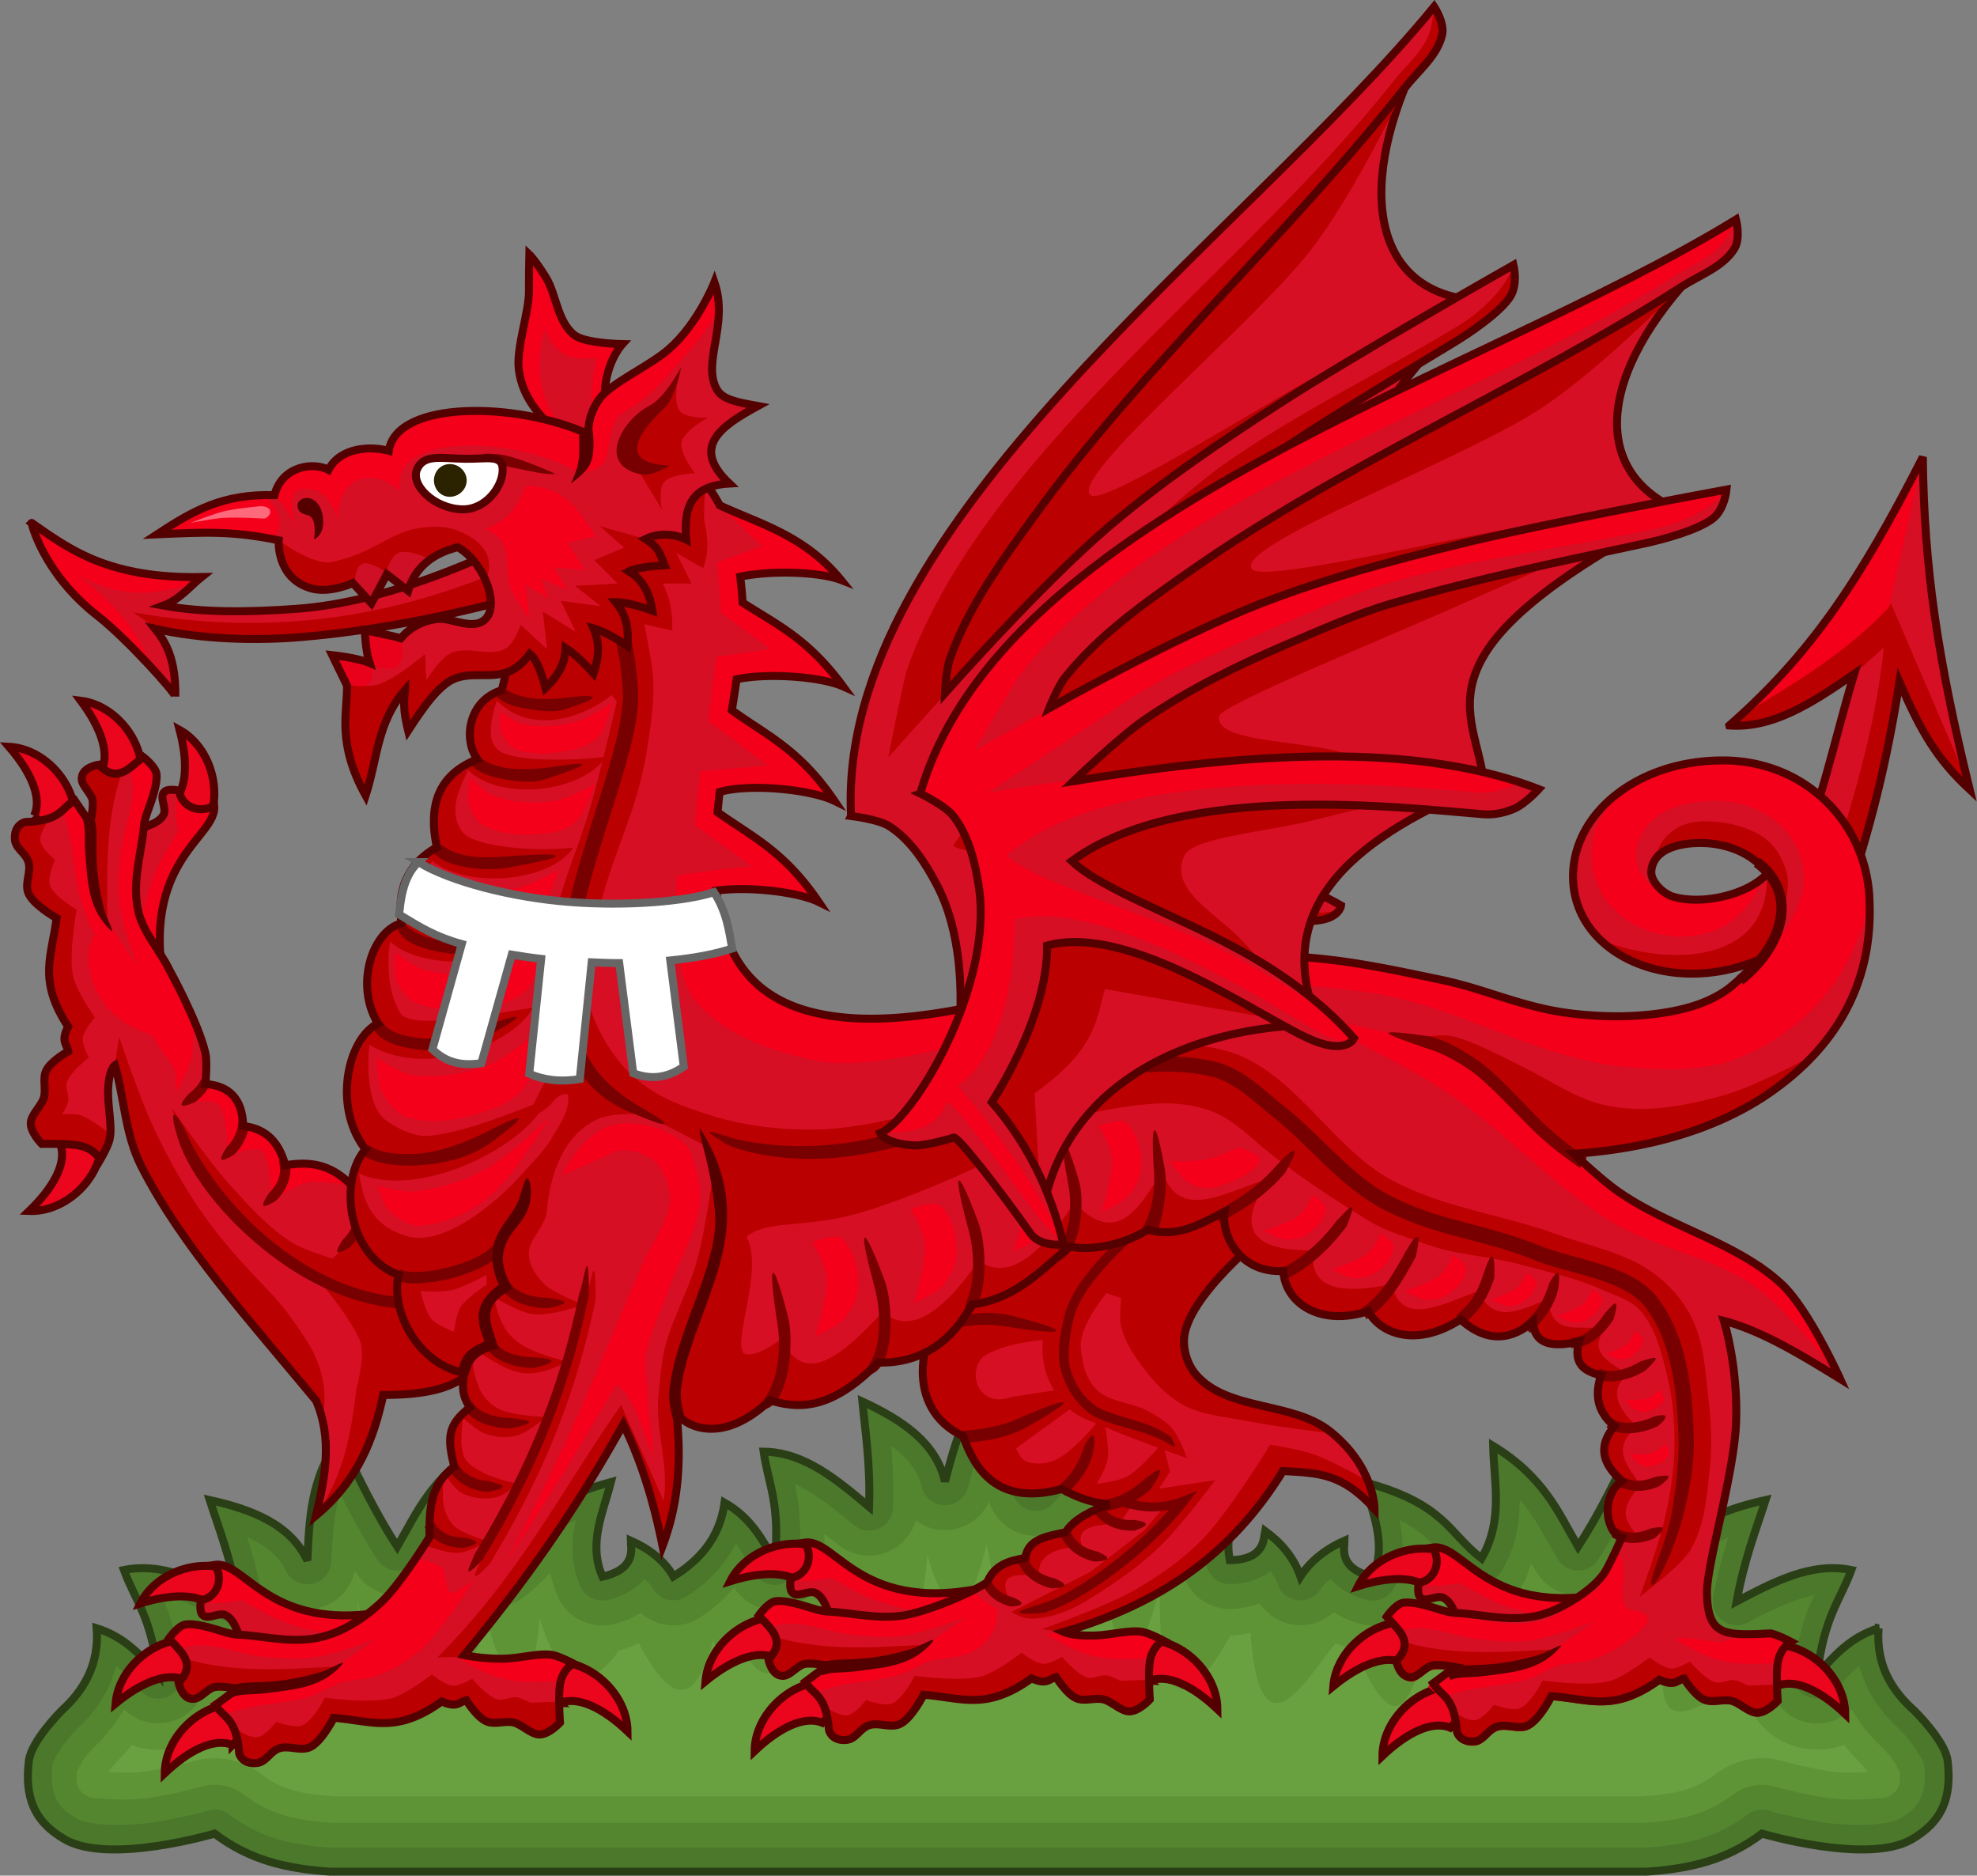 <svg width="371.1" height="352.03" xmlns="http://www.w3.org/2000/svg"><rect width="100%" height="100%" fill="#808080" stroke="none"/><g stroke-width="1.16"><path d="M352.637 305.596c-5.41 1.7-8.38 5.217-11.534 8.726 1.283-10.864 4.24-13.76 6.418-19.648-7.49-1.53-14.513 2.186-21.538 5.885 1.412-7.821 3.783-13.877 5.434-19.022-8.092 1.8-15.173 4.613-18.336 11.348-.34-7.282-.56-15.925-6.1-22.764-3.7 7.627-6.863 14.168-10.764 20.151-3.663-6.324-6.387-13.065-15.938-18.888.137 6.85 1.98 13.892-2.193 21.108-6.301-4.862-6.825-10.216-21.979-14.323 1.494 5.834 4.306 11.556 1.58 17.749-6.523-1.489-5.312-5.41-5.304-6.764-3.381 1.503-6.306 3.683-8.278 6.722-1.257-3.593-3.65-6.345-6.634-8.535-.28 1.324.067 5.414-6.624 5.478-1.343-6.632 2.624-11.623 5.327-17.004-15.682.783-17.334 5.903-24.527 9.31-2.539-7.94.763-14.427 2.356-21.09-10.572 3.653-14.67 9.659-19.597 15.057-2.535-6.678-4.231-13.743-6.221-21.983-6.871 5.5-8.928 13.898-10.812 20.94-1.655-7.255-7.974-11.512-15.495-14.996.516 5.379 1.542 11.801 1.255 19.744-6.075-5.111-12.145-10.238-19.79-10.34.874 6.216 3.146 9.676 2.084 20.563-2.334-4.1-4.486-8.168-9.41-10.983-.953 6.771-4.836 10.88-9.616 13.839-1.696-3.04-4.62-5.219-8.002-6.723.008 1.354 1.22 5.276-5.305 6.765-2.725-6.194.087-11.916 1.58-17.75-15.153 4.108-15.677 9.462-21.978 14.324-4.173-7.217-2.33-14.259-2.193-21.108-9.55 5.823-12.274 12.564-15.938 18.888-3.9-5.983-7.063-12.525-10.764-20.15-5.54 6.838-5.76 15.48-6.1 22.763-3.164-6.735-10.244-9.548-18.335-11.349 1.65 5.145 4.02 11.201 5.433 19.023-7.024-3.7-14.047-7.415-21.538-5.885 2.178 5.886 5.135 8.783 6.418 19.648-3.154-3.51-6.124-7.026-11.534-8.727.511 6.82-2.407 11.662-6.601 15.484 0 0-5.672 5.66-6.117 9.361-.82 6.816.88 11.47 6.854 14.852 8.287 4.69 27.99-1.143 27.99-1.143 6.645 4.994 13.467 6.585 21.706 7.14H309.03c8.239-.555 15.06-2.146 21.706-7.14 0 0 19.702 5.833 27.989 1.143 5.974-3.382 7.675-8.036 6.854-14.852-.445-3.7-6.232-9.36-6.232-9.36-4.309-3.823-7.227-8.665-6.716-15.485z" fill="#4b782b" stroke="#2a3f16" stroke-width="1.5"/><path d="M186.047 266.967c-1.951 3.695-3.212 7.937-4.363 12.241a4.483 4.483 0 0 1-8.687-.162c-.708-3.103-2.786-5.54-5.736-7.716.307 3.46.52 7.314.363 11.635a4.483 4.483 0 0 1-7.353 3.273c-3.926-3.304-7.505-6.07-11.07-7.717.784 3.63 1.372 7.93.688 14.947a4.483 4.483 0 0 1-8.323 1.778c-1.218-2.141-2.231-3.974-3.434-5.535-2.253 4.381-5.7 7.706-9.372 9.98a4.483 4.483 0 0 1-6.263-1.617c-.35-.628-.946-1.17-1.494-1.737-1.527 1.817-3.908 3.274-6.909 3.96a4.483 4.483 0 0 1-5.13-2.546c-1.987-4.514-1.7-8.662-.89-12.443-2.06 1.02-3.56 2.054-4.767 3.11-2.331 2.043-4.142 4.754-7.878 7.636a4.483 4.483 0 0 1-6.625-1.293c-2.673-4.622-3.3-9.13-3.313-13.291-2.87 3.38-4.662 6.981-7.03 11.07a4.483 4.483 0 0 1-7.635.201c-2.561-3.928-4.817-8.152-7.03-12.524-1.112 4.034-1.408 8.435-1.616 12.888a4.483 4.483 0 0 1-8.524 1.697c-1.352-2.879-3.912-4.8-7.272-6.303 1.04 3.297 2.06 6.984 2.828 11.232a4.483 4.483 0 0 1-6.505 4.767c-4.547-2.395-8.605-4.293-12.443-5.131 1.534 3.375 3.053 7.43 3.879 14.423a4.483 4.483 0 0 1-7.798 3.514c-1.644-1.83-3.012-3.377-4.524-4.646-1.274 4.7-3.912 8.646-7.11 11.595-.042.038-.08.084-.122.121-.104.105-1.19 1.178-2.424 2.748-1.292 1.642-2.318 3.968-2.303 3.838-.35 2.92-.079 4.915.566 6.383.645 1.467 1.703 2.694 4.08 4.04 2.121 1.2 8.616 1.473 14.221.646s10.262-2.181 10.262-2.181a4.483 4.483 0 0 1 4 .686c5.837 4.387 11.443 5.735 19.27 6.262h246.485c7.828-.527 13.481-1.88 19.312-6.262a4.483 4.483 0 0 1 4-.686s4.627 1.355 10.22 2.181 12.098.556 14.222-.646c2.377-1.346 3.435-2.573 4.08-4.04s.917-3.464.566-6.383c.019.162-1.034-2.155-2.344-3.798a35.005 35.005 0 0 0-2.424-2.747c-.056-.05-.105-.111-.161-.162-3.28-2.955-5.95-6.891-7.232-11.595-1.512 1.269-2.88 2.817-4.525 4.646a4.483 4.483 0 0 1-7.797-3.514c.826-6.994 2.345-11.048 3.879-14.423-3.838.838-7.897 2.736-12.444 5.13a4.483 4.483 0 0 1-6.504-4.766c.766-4.24 1.799-7.936 2.828-11.232-3.378 1.504-5.956 3.415-7.312 6.303a4.483 4.483 0 0 1-8.525-1.697c-.207-4.453-.503-8.854-1.616-12.888-2.2 4.37-4.424 8.589-6.989 12.524a4.483 4.483 0 0 1-7.636-.202c-2.378-4.105-4.177-7.717-7.07-11.11-.02 4.174-.633 8.699-3.312 13.332a4.483 4.483 0 0 1-6.626 1.293c-3.736-2.883-5.547-5.593-7.878-7.636-1.206-1.056-2.706-2.09-4.767-3.11.81 3.78 1.097 7.929-.89 12.443a4.483 4.483 0 0 1-5.13 2.545c-3.002-.685-5.387-2.174-6.908-4-.681.648-1.401 1.252-1.9 2.02a4.483 4.483 0 0 1-7.999-.93c-.321-.918-.859-1.713-1.373-2.504-1.875 1.443-4.532 2.395-7.595 2.424a4.483 4.483 0 0 1-4.444-3.595c-.98-4.836.177-8.805 1.777-12.322-2.244.555-3.926 1.246-5.333 2.02-2.71 1.49-5.073 3.719-9.332 5.736a4.483 4.483 0 0 1-6.181-2.666c-1.615-5.05-1.299-9.568-.445-13.614-3.51 2.683-6.039 5.776-9.21 9.251a4.483 4.483 0 0 1-7.515-1.454c-1.668-4.392-2.937-8.952-4.161-13.696z" fill="#548630"/><path d="M185.685 281.834a9.166 9.166 0 0 1-13.776 3.555 9.166 9.166 0 0 1-14.666 4.444c-.96-.808-1.627-1.198-2.505-1.899.007 1.867.06 3.708-.161 5.98a9.166 9.166 0 0 1-16.767 4.12c-2.075 2.252-4.305 4.246-6.585 5.656a9.166 9.166 0 0 1-10.948-.97c-1.616.947-3.365 1.73-5.171 2.142a9.166 9.166 0 0 1-10.424-5.252c-.664-1.51-1.099-2.96-1.414-4.404-1.255 1.335-2.796 2.889-4.969 4.565a9.166 9.166 0 0 1-13.534-2.666c-.71-1.227-.963-2.426-1.455-3.636-.294.529-.48.848-.808 1.414a9.166 9.166 0 0 1-15.593.404c-.103-.158-.182-.327-.283-.485a9.166 9.166 0 0 1-12.686 6.464 9.166 9.166 0 0 1-13.413 7.394c-1.1-.58-1.831-.8-2.828-1.293.404 1.82.824 3.591 1.091 5.858a9.166 9.166 0 0 1-15.513 7.595c-1.538 2.576-3.294 4.914-5.252 6.747-.094.087-.19.197-.283.283-.215.22-.935.956-1.9 2.181-1.096 1.395-1.597 3.695-1.332 1.495-.29 2.41.005 3.51.202 3.96.197.448.36.872 2.1 1.858.008.003 6.001.851 11.232.08s9.615-2.06 9.615-2.06a9.166 9.166 0 0 1 8.12 1.454c4.928 3.704 9.34 4.785 16.564 5.293H308.66c7.228-.508 11.69-1.6 16.605-5.293a9.166 9.166 0 0 1 8.12-1.454s4.356 1.29 9.575 2.06 11.217-.073 11.23-.08c1.741-.986 1.904-1.41 2.102-1.859s.492-1.55.202-3.959c.272 2.265-.222-.06-1.334-1.454-.958-1.203-1.658-1.898-1.898-2.142-.11-.096-.215-.224-.324-.323-2.015-1.843-3.808-4.194-5.373-6.787a9.166 9.166 0 0 1-15.553-7.595c.267-2.266.687-4.037 1.09-5.858-.996.493-1.728.714-2.828 1.293a9.166 9.166 0 0 1-13.412-7.434 9.166 9.166 0 0 1-12.727-6.343c-.085.133-.155.271-.242.404a9.166 9.166 0 0 1-15.594-.404c-.331-.573-.55-.88-.848-1.414-.493 1.213-.743 2.406-1.454 3.636a9.166 9.166 0 0 1-13.535 2.667c-2.173-1.677-3.713-3.23-4.969-4.565a22.86 22.86 0 0 1-1.414 4.403 9.166 9.166 0 0 1-10.423 5.252c-1.873-.427-3.668-1.258-5.333-2.262a9.166 9.166 0 0 1-13.858-1.657c-1.795.593-3.667 1.033-5.534 1.05a9.166 9.166 0 0 1-9.05-7.352 23.011 23.011 0 0 1-.444-4.646c-1.509 1.031-3.383 2.22-5.858 3.393a9.166 9.166 0 0 1-12.645-5.494c-.43-1.346-.424-2.555-.647-3.838a86.99 86.99 0 0 1-1.09 1.212 9.166 9.166 0 0 1-15.353-2.909c-.065-.172-.097-.353-.161-.525z" fill="#5e9436"/><path d="M185.206 289.798c-2.78 12.007-6.72 17.195-11.15 2.02-1.302 19.977-8.578 13.412-14.867 4.565 4.02 15.681.348 21.272-8.485 9.774-3.764 8.384-8.419 12.959-12.887-1.21-.195 7.372-1.036 11.261-3.959 2.99-4.145 15.401-9.627 8.623-13.938.485-1.23.53-2.46 1.056-3.676 1.333-8.414 11.407-12.568 1.479-14.948-6.02-1.512 19.359-7.781 10.072-9.806.38-5.76 17.688-8.358 9.392-9.182-5.309-3.749 17.484-10.392 22.052-15.458.813 3.69 22.323-3.462 19.237-9.468 7.43 4.176 18.595-3.852 16.622-13.534 7.595-.115 4.496-2.518 8.874-6.25 11.386s-8.692 3.088-12.9 1.501a34.264 34.264 0 0 1-3.192 3.515l.04.04-1.252 1.455c1.654.108 4.362.312 7.03-.081 4.83-.712 8.928-1.899 8.928-1.899 4.231-1.26 9.039-.395 12.565 2.263 4.093 3.076 7.2 3.855 14.14 4.322H308.06c6.942-.467 10.11-1.263 14.18-4.322 3.526-2.658 8.334-3.523 12.565-2.263 0 0 4.07 1.187 8.888 1.899 2.605.385 5.286.193 6.95.08-.541-.61-1.213-1.373-1.213-1.373l.04-.04c-1.15-1.069-2.24-2.297-3.312-3.636-4.207 1.601-9.174 1.037-12.914-1.467s-6.154-6.881-6.276-11.38c-8.728 7.233-18.43 12.846-13.535-7.596-4.972 5.296-11.854 18.01-10.504-4.282-4.161 16.338-9.981 13.538-14.463-.646-.51 17.165-3.706 19.937-9.182 4.48-3.796 16.53-7.263 10.43-9.806-2.864-2.994 5.571-5.084 30.168-14.948 6.02-1.257-.288-2.525-.814-3.797-1.374-5.553 6.793-14.24 22.498-15.999-1.9-1.266.24-2.557.474-3.757.486-12.406 21.768-13.377 3.261-13.291-9.01-5.294 21-7.996 11.932-10.215.685-9.34 18.104-8.757 4.637-8.006-6.381-4.93 12.503-10.755 18.98-14.26-2.465z" fill="#69a141"/></g><g stroke-width=".84"><path d="M185.132 206.64s4.653-30.672.138-44.962c-2.501-7.916-12.67-12.215-14.373-20.34-2.065-9.852 6.054-29.584 6.054-29.584L266.749 9.662c-12.583 25.194-9.221 45.103 10.125 46.677-39.912 42.47-23.61 47.674-17.685 60.536-18.493 16.42-31.306 34.364-14.457 52.91-18.323 5.904-42.723 23.41-37.392 51.297z" fill="#d70f25" stroke="#500" stroke-width="1.5"/><path d="m207.343 221.086-22.207-14.44s4.653-30.672.139-44.962c-2.502-7.917-12.67-12.215-14.374-20.34-2.065-9.852 6.054-29.584 6.054-29.584L266.753 9.668s-9.784 22.594-20.107 36.482-46.7 43.803-41.833 46.847c2.85 1.781 34.436-18.504 46.491-24.745s25.84-12.704 25.84-12.704l-34.41 32.077c-11.47 10.692-35.011 31.342-34.713 33.451.697 4.942 15.887-.718 23.83-1.077 7.943-.36 24.131-2.452 24.131-2.452l-24.38 15.905c-8.127 5.302-20.719 10.703-21.18 14.447-.878 7.148 9.463 8.32 15.794 11.749l18.997 10.29-20.352 3.281-20.351 3.281c.336 6.087 2.14 11.234-6.082 22.801z" fill="#ba0000"/><path d="M159.754 153.15C156.9 97.977 233.29 45.019 269.204 1.262c0 0 2.022 3.036 1.492 5.304-.916 3.925-4.475 6.714-6.968 9.88-21.653 27.481-49.129 52.146-69.64 80.49-6.086 8.41-12.388 17.03-15.814 26.83-.703 2.012-.892 6.332-.892 6.332s17.947-20.348 30.912-31.38c9.915-8.438 20.76-15.757 31.687-22.834 14.364-9.303 44.115-26.148 44.115-26.148s.89 3.602-.63 5.966c-1.909 2.966-7.588 6.8-10.603 8.63-14.799 8.98-27.398 16.4-41.444 26.37-5.185 3.68-11.412 9.457-16.109 13.744-7.282 6.646-14.292 13.72-20.165 21.638-3.554 4.794-8.99 15.483-8.99 15.483 24.216-13.092 55.92-28.206 83.025-27.165 0 0-1.418 3.341-3.083 4.903-1.453 1.363-3.271 2.45-5.2 2.948-14.96 3.86-55.702 12.662-70.127 33.584 7.725 3.407 23.08 3.097 37.806 5.931 8.35 1.607 16.376 4.325 23.152 8.178 0 0-.308 3.173-6.85 2.9-9.799-.407-39.69-9.857-53.303-.514 2.088 5.543 3.274 16.017-.166 31.17 8.847 5.079 16.106 12.329 21.42 20.833 0 0-3.906 1.955-6.547.058-7.36-5.286-19.212-13.127-19.525-12.23 0 0-4.33 3.178-6.585 3.812-5.193 1.46-6.684-.124-6.684-.124 4.96-4.154 11.196-32.848 2.42-49.673-2.188-4.197-4.94-8.473-8.902-11.061-2.097-1.37-7.254-1.964-7.254-1.964z" fill="#ba0000"/><path d="M159.754 153.15C156.9 97.977 233.29 45.019 269.204 1.262c0 0-.1 1.771-.63 4.04-.916 3.924-4.474 6.713-6.968 9.878-21.652 27.482-55.603 54.325-76.114 82.668-6.086 8.41-11.792 17.96-15.218 27.761-.704 2.012-3.532 16.548-3.532 16.548s28.587-32.407 41.552-43.44c9.915-8.438 20.76-15.757 31.687-22.834 14.364-9.303 44.115-26.148 44.115-26.148s-.133.979-1.654 3.342c-1.909 2.966-5.43 6.074-8.444 7.904-14.799 8.98-30.619 16.495-44.665 26.465-5.185 3.68-11.411 9.457-16.108 13.743-7.282 6.647-17.083 15.507-22.956 23.426-3.555 4.793-18.498 24.193-18.498 24.193 24.217-13.092 70.302-35.447 97.409-34.407 0 0-3.677-.187-5.342 1.375-1.454 1.363-3.266 2.471-5.2 2.948-15.014 3.703-66.245 16.368-79.72 40.11 7.724 3.408 32.586 1.218 47.313 4.051 8.35 1.606 18.722 3.206 25.497 7.059 0 0-.942 2.266-7.35.924-11.015-2.308-46.61-10.468-60.221-1.123 2.088 5.543 7.238 23.403.208 32.949 8.846 5.078 21.792 14.004 28.463 21.638 0 0-5.253-2.54-7.894-4.436-7.36-5.286-21.252-14.585-21.565-13.689-.006 5.458-4.138 7.526-9.881 9.642 4.96-4.154 11.196-32.848 2.42-49.673-2.188-4.197-4.94-8.473-8.902-11.061-2.097-1.37-7.254-1.963-7.254-1.963z" fill="#d70f25"/><path d="M159.754 153.15C156.9 97.977 233.29 45.019 269.204 1.262c0 0 2.022 3.036 1.492 5.304-.916 3.925-4.475 6.714-6.968 9.88-21.653 27.481-49.129 52.146-69.64 80.49-6.086 8.41-12.388 17.03-15.814 26.83-.703 2.012-.892 6.332-.892 6.332s17.947-20.348 30.912-31.38c9.915-8.438 20.76-15.757 31.687-22.834 14.364-9.303 44.115-26.148 44.115-26.148s.89 3.602-.63 5.966c-1.909 2.966-7.588 6.8-10.603 8.63-14.799 8.98-27.398 16.4-41.444 26.37-5.185 3.68-11.412 9.457-16.109 13.744-7.282 6.646-14.292 13.72-20.165 21.638-3.554 4.794-8.99 15.483-8.99 15.483 24.216-13.092 55.92-28.206 83.025-27.165 0 0-1.418 3.341-3.083 4.903-1.453 1.363-3.271 2.45-5.2 2.948-14.96 3.86-55.702 12.662-70.127 33.584 7.725 3.407 23.08 3.097 37.806 5.931 8.35 1.607 16.376 4.325 23.152 8.178 0 0-.308 3.173-6.85 2.9-9.799-.407-39.69-9.857-53.303-.514 2.088 5.543 3.274 16.017-.166 31.17 8.847 5.079 16.106 12.329 21.42 20.833 0 0-3.906 1.955-6.547.058-7.36-5.286-19.212-13.127-19.525-12.23 0 0-4.33 3.178-6.585 3.812-5.193 1.46-6.684-.124-6.684-.124 4.96-4.154 11.196-32.848 2.42-49.673-2.188-4.197-4.94-8.473-8.902-11.061-2.097-1.37-7.254-1.964-7.254-1.964z" fill="none" stroke="#500" stroke-width="1.5"/><path d="M324.61 136.15c15.253-13.384 24.471-27.12 36.322-50.381.231 20.966 2.809 37.827 8.787 62.392-6.056-5.63-9.134-10.762-13.181-20.211-2.154 14.09-5.272 27.198-10.545 42.766l-8.495-11.13c3.808-5.973 6.737-20.504 10.545-33.1-8.104 5.619-15.33 10.23-23.432 9.667z" fill="#d70f25"/><path d="m357.95 131.878 4.587 8.717 7.8 8.488-15.37-35.785-30.279 23.168 7.112-.688 13.075-6.423 8.717-7.8c-1.502 15.408-6.24 30.167-10.852 44.952l3.6 4.32 6.24-21.358 4.079-21.358z" fill="#ba0000"/><path d="M354.557 114.017c-6.45 6.72-13.5 11.986-27.881 20.293 15.253-13.383 22.407-25.286 34.257-48.547z" fill="#f4001a"/><path d="M324.61 136.16c15.253-13.383 24.471-27.12 36.322-50.38.231 20.964 2.809 37.827 8.787 62.391-6.056-5.628-9.134-10.761-13.181-20.21-2.154 14.09-5.272 27.198-10.545 42.766l-8.495-11.13c3.808-5.974 6.737-20.505 10.545-33.1-8.104 5.618-15.33 10.23-23.432 9.667z" fill="none" stroke="#500" stroke-width="1.5"/><g fill="#eb051d" stroke="#500"><path d="M215.783 315.495s-2.483-2.37-2.27-3.842c.27-1.875 2.868-3.871 2.868-3.871 6.573.775 12.095 6.8 12.134 12.986-4.558-4.314-9.321-6.703-12.732-5.273zM150.825 297.638s3.272-1.037 3.73-2.452c.581-1.803-.875-4.739-.875-4.739-6.244-2.194-13.853.789-16.608 6.327 5.99-1.87 11.319-1.921 13.753.864zM145.503 311.21s2.649-2.184 2.544-3.668c-.133-1.89-2.58-4.07-2.58-4.07-6.611.297-12.557 5.905-13.045 12.072 4.86-3.972 9.784-6.01 13.081-4.335zM154.38 323.352s2.483-2.37 2.271-3.842c-.27-1.875-2.869-3.871-2.869-3.871-6.572.776-12.094 6.8-12.133 12.986 4.557-4.314 9.32-6.703 12.731-5.273z" stroke-width="1.5"/></g><path d="M189.403 296.807c-27.57 7.986-32.11-8.27-38.4-7.27 1.75 2.312.651 6.14-2.542 6.623 0 0-.434 2.028.282 2.767 1.017 1.05 3.096-.619 4.386.07 2.295 1.223 2.198 5.105 4.449 6.407 3.384 1.958 11.685.998 11.685.998l11.924-3.874z" fill="#d70f25"/><path d="m188.545 296.805-9.47 1.885-7.32.21-6.642-1.713-7.291-3.892-4.941-3.667-1.757.05.683 3.35-1.966 2.987-1.304.478s2.543.244 3.814.183c1.277-.061 3.794-.55 3.794-.55s5.194 3.144 8.032 4.165c3.264 1.175 6.707 2.041 10.173 2.198 3.135.142 9.344-1.148 9.344-1.148z" fill="#f4001a"/><path d="M189.403 296.807c-27.57 7.986-32.11-8.27-38.4-7.27 1.75 2.312.651 6.14-2.542 6.623 0 0-.434 2.028.282 2.767 1.017 1.05 3.096-.619 4.386.07 2.295 1.223 2.198 5.105 4.449 6.407 3.384 1.958 11.685.998 11.685.998l11.924-3.874z" fill="none" stroke="#500" stroke-width="1.5"/><path d="M185.304 296.984c-3.61 2.312-10.064 4.894-14.228 5.916-4.789 1.176-9.266.143-14.174-.335-1.442-.14-1.91.064-4.297-.67-2.339-.72-5.125-1.604-7.031-1.359-1.414.182-3.145 2.66-3.145 2.66 1.889 2.223 5.406 4.663 1.806 8.22 0 0 .55 2.981 2.516 3.106 1.41.212 2.796-1.847 4.18-2.191 1.295-.322 4.346.256 4.346.256l-4.123 3.092c1.608 2.537 3.92 2.306 4.465 9.096 0 0 .523 2.075 3.292 1.786 1.74-.182 2.401-2.011 4.018-2.679 1.802-.744 3.979.463 5.804-.223 2.265-.852 4.632-5.58 4.632-5.58 7.126.544 11.729 3.091 20.257-3.07 2.957 1.327 3.273.049 4.632-.223 0 0 1.952 3.18 3.795 3.962 1.574.67 3.473-.19 5.134.224 1.456.362 3.189 2.149 4.687 2.232 1.82.102 3.962-2.232 3.962-2.232s-.35-4.742 0-7.088c.424-2.839 2.456-4.018 2.456-4.018s-2.458-1.298-3.795-1.562c-2.403-.475-5.906.584-9.096.67-4.049.108-5.755-.67-5.755-.67 18.322-5.34 31.541-14.606 41.177-30.208 6.87.386 11.114.424 17.194 7.115 0 0 .038-7.842-8.3-14.526-7.118-5.705-19.24-3.766-25.199-10.672-1.8-2.087-2.693-5.318-2.075-8.004 1.981-8.606 17.194-20.157 17.194-20.157l-16.305-11.858-26.384 3.26-20.157 25.496c-3.356 3.378-7.522 17.32 4.026 22.827 2.078 6.014 6.361 13.196 18.486 9.888 2.97 1.69 5.94 2.657 8.911 2.86-3.246 1.226-6.396 2.55-8.182 5.237-3.344.79-7.078 1.191-7.563 4.841-2.876.55-5.737 1.13-7.16 4.584z" fill="#d70f25"/><path d="M182.34 298.77c-3.837 1.912-7.326 3.819-11.52 4.707-4.824 1.022-9.266-.153-14.156-.789-1.437-.185-1.911 0-4.274-.807-2.314-.795-5.07-1.767-6.984-1.584-1.419.138-3.228 2.557-3.228 2.557l1.869 2.474s3.011-.66 4.538-.625c3.909.087 7.644 1.737 11.534 2.128 3.112.313 6.28.587 9.38.166 4.143-.563 12.03-3.56 12.03-3.56l-11.41 7.814-7.794 1.519-7.387.093-4.795 2.76 2.3 2.102s3.285-.968 4.955-1.341c3.7-.827 7.56-.924 11.198-1.988 2.448-.715 4.56-2.465 7.067-2.93 0 0 4.16-.387 6.086-1.129 2.983-1.148 5.8-4.252 5.413-8.237z" fill="#f4001a"/><path d="M151.046 312.52c-1.382.346-2.766 2.408-4.176 2.199-1.967-.121-2.522-3.1-2.522-3.1l1.567-2.018-.23-2.313c9.106 2.648 18.727 1.912 28.318 1.374-5.738 3.495-11.612 4.153-18.443 4.13 0 0-3.22-.596-4.513-.272zm64.914 6.52s-2.138 2.338-3.958 2.24c-1.499-.08-3.235-1.865-4.692-2.224-1.66-.41-3.558.453-5.134-.214-1.844-.78-3.802-3.955-3.802-3.955-1.359.274-1.672 1.553-4.631.234-8.517 6.176-13.124 3.638-20.252 3.107 0 0-2.359 4.733-4.622 5.589-1.823.69-4.002-.514-5.803.234-1.616.67-2.274 2.5-4.013 2.686-2.769.295-3.296-1.78-3.296-1.78-.179-2.181-.539-3.638-1-4.693 0 0 2.783 1.932 4.306 1.69 1.499-.238 3.511-2.898 3.511-2.898s3.304 1.273 4.818.688c2.104-.814 4.315-5.214 4.315-5.214s8.501 1.185 12.537.1c2.82-.758 7.54-4.453 7.54-4.453s2.48 1.993 3.972 2.094c1.27.086 3.585-1.306 3.585-1.306s2.781 3.3 4.739 3.882c1.166.346 2.422-.561 3.627-.397.909.125 2.554 1.02 2.554 1.02l5.271-.184z" fill="#ba0000"/><path d="M97.911 1010c-2.759.794-4.417.936-5.813 1.017-1.395.08-2.538-.01-3.843.468l.437 1.125c1.057-.383 2.014-.222 3.469-.406 3.371-.425 6.068-.607 8.194-3.175-.136-.19-1.378.664-2.444.971z" color="#000" fill="#500" style="text-decoration-line:none;text-indent:0;text-transform:none" transform="matrix(1.786 0 0 1.786 -4.038 -1494.113)"/><path d="M196.536 306.806s4.02 2.366 6.191 3.184c1.593.6 3.264 1.03 4.953 1.238 2.575.317 7.783 0 7.783 0l3.007-3.891-6.19-1.592-7.607 1.592-6.368-.885c-.597-.07-1.183.215-1.769.354z" fill="#f4001a"/><path d="M97.911 1009.9c-2.759.794-4.417.936-5.813 1.017-1.395.08-2.538-.01-3.843.468l.437 1.125c1.057-.383 2.014-.222 3.469-.406 3.371-.426 6.068-.607 8.194-3.175-.136-.19-1.378.664-2.444.971z" color="#000" fill="#500" style="text-decoration-line:none;text-indent:0;text-transform:none" transform="matrix(1.786 0 0 1.786 -4.038 -1494.113)"/><path d="M199.644 306.27c18.321-5.339 31.541-14.605 41.177-30.207 6.869.385 11.113.423 17.194 7.114 0 0 .038-7.842-8.3-14.526-7.118-5.705-19.24-3.766-25.2-10.672-1.8-2.086-2.693-5.318-2.074-8.004 1.981-8.606 17.193-20.157 17.193-20.157L223.33 217.96l-26.384 3.261-20.158 25.495c-3.355 3.379-7.521 17.32 4.027 22.827 2.078 6.014 6.361 13.197 18.486 9.889 2.97 1.688 5.94 2.656 8.91 2.858l-5.113 1.934-3.67 3.441-5.505 1.835-1.836 3.212-5.276 1.376-1.376 3.441 4.129 2.982c-2.792-5.812 1.837-4.878 5.505-4.817-.435-3.39 2.348-5.173 8.03-5.505-1.434-3.989 3.266-3.889 7.11-4.359l2.524-3.67 5.964.459-3.9 4.588-10.093 7.799-14.91 7.57s1.923 1.03 2.981 1.147c2.075.23 4.21-.267 6.194-.918 2.795-.917 5.326-2.537 7.8-4.129 3.896-2.507 7.672-5.273 11.01-8.487 3.872-3.728 10.323-12.387 10.323-12.387l-10.552 1.605 2.064-3.211-1.376-5.506s-3.95 4.941-6.652 6.423c-1.724.946-5.735 1.377-5.735 1.377s1.804-2.932 2.064-4.588c.43-2.736-.917-8.258-.917-8.258s-5.296 6.968-9.176 8.487c-1.709.67-3.878.847-5.505 0-.828-.431-1.606-2.294-1.606-2.294l11.699-8.487-.688-2.983-11.929 1.836c-5.879 2.175-8.462-4.332-5.242-7.568 4.792-3.289 15.336-3.443 15.336-3.443l-.459-2.523-2.224.526.496-1.422-.214-.489s-.174-3.197-1.04.009c-.859 3.175-1.1 6.692-.23 9.864.764 2.782 2.454 5.4 4.588 7.34 1.898 1.726 4.533 2.412 6.882 3.441 4.943 2.166 15.14 5.735 15.14 5.735s-1.431-3.936-2.753-5.506c-1.162-1.38-2.793-2.312-4.358-3.211-3.178-1.825-7.592-1.68-10.094-4.358-1.881-2.015-2.572-5.049-2.752-7.8-.266-4.055 4.817-10.093 4.817-10.093l2.753.917s-.392 3.562 0 5.276c.51 2.234 1.656 4.325 2.982 6.194 2.315 3.263 4.863 6.425 8.487 8.488s7.875 2.267 12.617 3.211 15.828 2.294 15.828 2.294l6.882 9.176s-6.846-3.96-10.552-5.276c-2.658-.944-8.258-1.835-8.258-1.835s-7.701 12.654-12.846 17.893c-3.676 3.742-8.064 6.8-12.617 9.405-5.473 3.13-17.434 7.34-17.434 7.34z" fill="#ba0000"/><path d="M123.69 963.49s-1.955 1.494-4.094 3.563-4.458 4.677-5.25 7.125c-.54 1.67-1.103 4.581-.562 6.437.53 1.823 1.43 3.261 2.937 4.438.568.443 1.395.764 2.281 1.062s1.824.535 2.563.75c1.996.58 3.312 1.281 3.312 1.281 1.313.865.87.286.47-.562 0 0-1.409-1.049-3.5-1.656-.754-.22-1.685-.497-2.532-.782s-1.608-.593-1.969-.875c-1.357-1.06-2.14-2.271-2.625-3.937-.394-1.355.074-4.333.563-5.844.672-2.078 2.938-4.694 5.03-6.719s4-3.469 4-3.469zm-17.375 11.062c-1.423-.024-2.9.179-3.969.438-.855.206-1.618.48-2.219.843-.6.363-1.086.82-1.218 1.47l.75.343c.03-.149.648-.512 1.093-.781.446-.27 1.106-.533 1.875-.72 1.54-.371 3.537-.47 5.313-.187 3.035.484 5.217.69 5.312.47.082-.19-.797-.598-4.53-1.563a10.474 10.474 0 0 0-2.407-.313zm7.563 9.375c-.532.036-2.418.754-4.876 1.844-1.644.729-4.385 1.152-5.968 1.187l.812 1.188c1.76-.04 4.456-.557 6.188-1.531 3.361-1.892 4.128-2.494 4-2.657-.019-.023-.08-.036-.157-.03zm3.124 3.531c-.236.134-.588.693-.78 1.063-.802 2.46-1.584 3.174-2.845 4.344l.813.875c1.267-1.176 2.732-2.923 3-4.844.178-1.279.049-1.571-.188-1.438zm7.032 3.594c-.245.042-.775.398-1.657 1.125-1.987 1.658-3.029 1.836-4.718 2.156l.187.938-.5.375c1.015 1.304 2.47 1.826 4.125 1.78 1.827-.597 1.42-.932 0-1.124-1.239.034-2.19-.214-2.937-.938.575-.12 1.134-.24 1.718-.468 1.13.358 2.822.724 4.876.343-3.729 4.277-9.776 8.823-13.532 9.907-1.834.567-3.977 1.176.282.937 4.56-1.316 11.436-6.654 15.125-11.437l1.094-1.406-1.657.656c-1.93.745-3.572.638-4.843.344.49-.294.993-.65 1.562-1.125.898-1.334 1.283-2.132.875-2.063zm-9.282 6.438-1 .406c.634 1.526 1.924 2.387 3.532 2.781 1.92-.094 1.6-.501.28-1.062-1.395-.343-2.316-.931-2.812-2.125zm-4.5 2.812-1 .406c.634 1.526 1.924 2.387 3.532 2.782 1.92-.094 1.6-.502.28-1.063-1.395-.342-2.316-.93-2.812-2.125zm-3.937 2.156-.875.407c.544 1.394 1.651 2.17 3.031 2.53 1.648-.085 1.383-.455.25-.968-1.198-.313-1.98-.878-2.406-1.969z" color="#000" fill="#780000" style="text-decoration-line:none;text-indent:0;text-transform:none" transform="matrix(1.786 0 0 1.786 -4.038 -1494.113)"/><path d="M185.304 296.984c-3.61 2.312-10.064 4.894-14.228 5.916-4.789 1.176-9.266.143-14.174-.335-1.442-.14-1.91.064-4.297-.67-2.339-.72-5.125-1.604-7.031-1.359-1.414.182-3.145 2.66-3.145 2.66 1.889 2.223 5.406 4.663 1.806 8.22 0 0 .55 2.981 2.516 3.106 1.41.212 2.796-1.847 4.18-2.191 1.295-.322 4.346.256 4.346.256l-4.123 3.092c1.608 2.537 3.92 2.306 4.465 9.096 0 0 .523 2.075 3.292 1.786 1.74-.182 2.401-2.011 4.018-2.679 1.802-.744 3.979.463 5.804-.223 2.265-.852 4.632-5.58 4.632-5.58 7.126.544 11.729 3.091 20.257-3.07 2.957 1.327 3.273.049 4.632-.223 0 0 1.952 3.18 3.795 3.962 1.574.67 3.473-.19 5.134.224 1.456.362 3.189 2.149 4.687 2.232 1.82.102 3.962-2.232 3.962-2.232s-.35-4.742 0-7.088c.424-2.839 2.456-4.018 2.456-4.018s-2.458-1.298-3.795-1.562c-2.403-.475-5.906.584-9.096.67-4.049.108-5.755-.67-5.755-.67 18.322-5.34 31.541-14.606 41.177-30.208 6.87.386 11.114.424 17.194 7.115 0 0 .038-7.842-8.3-14.526-7.118-5.705-19.24-3.766-25.199-10.672-1.8-2.087-2.693-5.318-2.075-8.004 1.981-8.606 17.194-20.157 17.194-20.157l-16.305-11.858-26.384 3.26-20.157 25.496c-3.356 3.378-7.522 17.32 4.026 22.827 2.078 6.014 6.361 13.196 18.486 9.888 2.97 1.69 5.94 2.657 8.911 2.86-3.246 1.226-6.396 2.55-8.182 5.237-3.344.79-7.078 1.191-7.563 4.841-2.876.55-5.737 1.13-7.16 4.584z" fill="none" stroke="#500" stroke-width="1.5"/><g fill="#eb051d" stroke="#500"><path d="M11.328 214.8s2.478-2.374 3.939-2.097c1.861.354 3.74 3.04 3.74 3.04-1.068 6.53-7.334 11.778-13.515 11.541 4.513-4.36 7.113-9.013 5.836-12.484zM32.243 150.704s.89 3.315 2.283 3.835c1.775.662 4.773-.662 4.773-.662 2.47-6.14-.17-13.875-5.58-16.874 1.601 6.068 1.415 11.394-1.476 13.701zM18.922 144.783s2.063 2.743 3.55 2.705c1.894-.049 4.18-2.397 4.18-2.397 0-6.618-5.338-12.807-11.477-13.57 3.752 5.032 5.567 10.042 3.747 13.262zM6.395 153.108s2.257 2.585 3.737 2.44c1.885-.187 3.996-2.694 3.996-2.694-.482-6.6-6.255-12.386-12.433-12.7 4.107 4.745 6.282 9.61 4.7 12.954z" stroke-width="1.5"/></g><path d="M31.818 189.304c-7.189-27.788 9.191-31.857 8.373-38.174-2.361 1.683-6.156.474-6.547-2.732 0 0-2.014-.493-2.774.202-1.079.987.53 3.113-.196 4.383-1.289 2.258-5.166 2.05-6.533 4.262-2.054 3.326-1.334 11.651-1.334 11.651l3.53 12.031z" fill="#d70f25"/><path d="m31.845 188.434-1.611-9.52v-7.322l1.904-6.59 4.1-7.177 3.808-4.834v-1.757l-3.368.586-2.93-2.05-.439-1.319s-.317 2.535-.293 3.808c.025 1.278.44 3.808.44 3.808s-3.292 5.102-4.394 7.909c-1.269 3.229-2.233 6.646-2.49 10.106-.232 3.129.879 9.373.879 9.373z" fill="#f4001a"/><path d="M31.818 189.304c-7.189-27.788 9.191-31.857 8.373-38.174-2.361 1.683-6.156.474-6.547-2.732 0 0-2.014-.493-2.774.202-1.079.987.53 3.113-.196 4.383-1.289 2.258-5.166 2.05-6.533 4.262-2.054 3.326-1.334 11.651-1.334 11.651l3.53 12.031z" fill="none" stroke="#500" stroke-width="1.5"/><path d="M31.857 182.143c-1.864-3.86-5.133-7.233-5.969-11.438-.961-4.837.27-9.264.967-14.145.203-1.435.02-1.911.86-4.263.824-2.305 1.831-5.049 1.672-6.964-.119-1.42-2.516-3.26-2.516-3.26-2.305 1.787-4.9 5.192-8.294 1.437 0 0-3.002.416-3.214 2.375-.275 1.399 1.72 2.876 2.002 4.274.264 1.308-.45 4.33-.45 4.33l-2.905-4.256c-2.606 1.492-2.479 3.813-9.286 4.054 0 0-2.096.43-1.93 3.21.104 1.745 1.901 2.488 2.496 4.133.663 1.833-.64 3.954-.036 5.808.75 2.3 5.369 4.876 5.369 4.876-.862 7.095-3.612 11.579 2.162 20.373-1.457 2.895-.194 3.267.017 4.637 0 0-3.263 1.808-4.128 3.614-.738 1.544.035 3.479-.452 5.12-.426 1.438-2.289 3.09-2.439 4.583-.183 1.813 2.054 4.057 2.054 4.057s4.752-.138 7.08.317c2.817.55 3.904 2.632 3.904 2.632s1.406-2.398 1.73-3.722c.582-2.379-.32-5.926-.263-9.116.072-4.05 1.268-4.868 1.268-4.868 1.773 6.03 1.885 12.85 4.929 18.88 7.501 14.858 20.541 29.19 32.84 44.05 3.11 7.186 1.708 14.373 0 21.56 8.031-6.688 10.83-14.538 12.62-22.612 16.775.013 16.378-5.66 22.61-9.99l-14.46-33.392-14.197 3.944c-4.12-4.186-8.238-4.353-12.357-3.681-1.073-4.011-3.319-6.848-7.888-7.362-.146-5.22-2.749-7.573-7.099-7.888 0 0 .39-4.075 0-5.784-1.325-5.791-6.697-15.524-6.697-15.524z" fill="#d70f25"/><path d="M17.366 150.16c-.282-1.397-2.277-2.874-2.003-4.273.213-1.96 3.215-2.375 3.215-2.375l1.942 1.658 2.322-.122c-3.068 8.974-2.78 18.618-2.688 28.224-3.226-5.895-3.61-11.793-3.269-18.615 0 0 .744-3.188.48-4.496zm1.456 67.49s-1.088-2.083-3.905-2.633c-2.328-.454-7.08-.316-7.08-.316s-2.236-2.244-2.053-4.058c.15-1.493 2.012-3.145 2.439-4.583.486-1.64-.287-3.576.452-5.12.864-1.805 4.127-3.613 4.127-3.613-.21-1.37-1.473-1.743-.016-4.637-5.774-8.795-3.024-13.279-2.163-20.374 0 0-4.618-2.575-5.368-4.876-.604-1.854.699-3.974.036-5.808-.595-1.645-2.393-2.387-2.497-4.133-.166-2.78 1.93-3.21 1.93-3.21 2.188-.077 3.66-.37 4.736-.78 0 0-2.06 2.69-1.89 4.222.17 1.508 2.732 3.642 2.732 3.642s-1.424 3.242-.91 4.78c.715 2.14 5.008 4.553 5.008 4.553s-1.58 8.437-.683 12.52c.626 2.85 4.097 7.739 4.097 7.739s-2.105 2.383-2.276 3.87c-.145 1.263 1.138 3.641 1.138 3.641s-3.426 2.625-4.097 4.553c-.4 1.149.447 2.446.227 3.642-.166.902-1.138 2.504-1.138 2.504s1.989-.176 2.96 0c1.913.347 5.693 3.401 5.693 3.401-.093 2.676-1.5 5.074-1.5 5.074zm47.477 14.743 16.162-8.65 8.573 19.954 3.523 8.133c-6.233 4.33-5.836 10.002-22.611 9.991-1.79 8.074-4.589 15.924-12.62 22.611 1.707-7.186 3.11-14.373 0-21.56-12.298-14.858-25.34-29.19-32.84-44.05-3.044-6.03-3.156-12.849-4.93-18.879l.811-5.337s3.819 11.412 6.374 16.844c2.676 5.69 5.722 11.243 9.333 16.39 3.493 4.978 7.612 9.51 11.836 13.885 3.358 3.477 4.766 5.514 7.43 9.548 5.305 8.038 3.135 14.741 3.135 14.741l.59 12.814-1.367 5.008c4.895-7.263 6.218-14.816 7.221-23.304 0 0 1.816-6.349.593-9.07-2.271-5.052-8.041-11.558-8.041-11.558s-6.5-3.648-9.38-5.986c-3.42-2.776-9.246-9.439-9.246-9.439l-4.43-6.356-4.238-10.21s6.798 9.829 10.787 14.255c3.589 3.982 7.226 8.105 11.75 10.98 2.335 1.483 7.705 3.082 7.705 3.082z" fill="#ba0000"/><path d="M65.899 222.394c-4.12-4.186-8.238-4.353-12.357-3.681-1.073-4.01-3.319-6.848-7.888-7.362-.146-5.22-2.749-7.573-7.099-7.887 0 0 .391-4.076 0-5.785-1.325-5.79-6.697-15.524-6.697-15.524-1.864-3.86-5.133-7.233-5.969-11.438-.961-4.837.27-9.263.967-14.145.203-1.435.02-1.911.86-4.263.824-2.305 1.831-5.049 1.672-6.964-.12-1.42-2.516-3.26-2.516-3.26l-2.498 1.838s.623 3.02.569 4.546c-.139 3.907-1.834 7.621-2.273 11.507-.352 3.107-.666 6.272-.284 9.376.51 4.15 3.41 12.075 3.41 12.075l-7.672-11.507-1.42-7.814v-7.387l-2.7-4.83-2.13 2.273s.925 3.298 1.278 4.972c.78 3.71.829 7.571 1.847 11.223.684 2.457 1.577 4.888 2.84 7.103-2.496 2.981-2.01 14.997 10.687 18.756.96 2.398 4.189 5.354 4.372 7.098s0 3.694 0 3.694 1.946-3.002 2.7-5.256.852-8.098.852-8.098l1.98 5.378.4 5.326-3.062 4.393s4.183-.428 5.191.532c1.956 1.861 1.731 9.585 1.731 9.585s5.13-1.943 6.39-.932c1.89 1.517 1.864 9.32 1.864 9.32s5.583-3.455 7.588-3.462c2.464-.009 7.367.6 7.367.6z" fill="#f4001a"/><path transform="matrix(1.786 0 0 1.786 -4.038 10.123)" d="M23.438 107.69c-.253.598-.703 1.114-1.344 1.594-.865.982-1.37 1.735.656.875.645-.482 1.17-1.056 1.532-1.719zm3.75 3.438c.371 1.3-.08 2.722-1.094 3.75-.71 1.1-1.096 1.933.781.78.762-.77 1.304-1.682 1.47-2.687zm-6.594.343c-.245-.029-.193.761.406 2.625 1.235 3.838 5.238 8.931 10.562 12.75s12.177 6.313 19.594 4.438l-.28-1.156c-7.005 1.77-13.465-.572-18.595-4.25s-8.757-8.782-10.28-12.156c-.62-1.373-1.161-2.222-1.407-2.25zm11.438 4.469-.469.406c.371 1.301-.048 2.379-1.062 3.406-.71 1.1-1.096 1.903.781.75.949-.96 1.536-2.137 1.5-3.437-.01-.333-.651-.78-.75-1.125zm8.406 4.969-1.093.312c.37 1.301-.048 2.379-1.063 3.407-.71 1.1-1.096 1.902.781.75 1.192-1.206 1.86-2.772 1.375-4.47z" color="#000" fill="#780000" style="text-decoration-line:none;text-indent:0;text-transform:none"/><path d="M31.857 182.143c-1.864-3.86-5.133-7.233-5.969-11.438-.961-4.837.27-9.264.967-14.145.203-1.435.02-1.911.86-4.263.824-2.305 1.831-5.049 1.672-6.964-.119-1.42-2.516-3.26-2.516-3.26-2.305 1.787-4.9 5.192-8.294 1.437 0 0-3.002.416-3.214 2.375-.275 1.399 1.72 2.876 2.002 4.274.264 1.308-.45 4.33-.45 4.33l-2.905-4.256c-2.606 1.492-2.479 3.813-9.286 4.054 0 0-2.096.43-1.93 3.21.104 1.745 1.902 2.488 2.496 4.133.663 1.833-.64 3.954-.036 5.808.75 2.3 5.369 4.876 5.369 4.876-.862 7.095-3.612 11.579 2.162 20.373-1.457 2.895-.194 3.267.017 4.637 0 0-3.263 1.808-4.128 3.614-.738 1.544.035 3.479-.452 5.12-.426 1.438-2.289 3.09-2.439 4.583-.182 1.813 2.054 4.057 2.054 4.057s4.752-.138 7.08.317c2.817.55 3.904 2.632 3.904 2.632s1.407-2.398 1.73-3.721c.583-2.38-.32-5.927-.263-9.117.072-4.05 1.268-4.867 1.268-4.867 1.773 6.03 1.885 12.849 4.93 18.878 7.5 14.86 20.54 29.192 32.839 44.051 3.11 7.187 1.708 14.373 0 21.56 8.031-6.688 10.83-14.538 12.62-22.612 16.775.011 16.378-5.66 22.611-9.99l-14.46-33.392-14.198 3.944c-4.12-4.186-8.238-4.353-12.357-3.681-1.073-4.011-3.319-6.848-7.888-7.362-.146-5.22-2.749-7.573-7.099-7.888 0 0 .391-4.075 0-5.784-1.325-5.79-6.697-15.524-6.697-15.524z" fill="none" stroke="#500" stroke-width="1.5"/><path d="M13.161 931.97c-.67-2.792-.739-4.455-.757-5.852-.017-1.398.124-2.536-.296-3.86l-1.144.386c.337 1.072.133 2.021.251 3.483.275 3.387.337 6.09 2.807 8.328.196-.127-.602-1.407-.861-2.485z" color="#000" fill="#500" style="text-decoration-line:none;text-indent:0;text-transform:none" transform="matrix(1.786 0 0 1.786 -4.038 -1494.113)"/><g fill="#eb051d" stroke="#500"><path d="M105.06 319.663s-2.483-2.37-2.27-3.842c.27-1.875 2.868-3.871 2.868-3.871 6.573.776 12.095 6.8 12.134 12.986-4.558-4.314-9.321-6.703-12.732-5.273zM40.102 301.806s3.272-1.037 3.73-2.452c.581-1.803-.875-4.739-.875-4.739-6.244-2.194-13.853.789-16.609 6.327 5.99-1.87 11.32-1.921 13.754.864zM34.78 315.377s2.649-2.183 2.544-3.666c-.133-1.89-2.58-4.07-2.58-4.07-6.611.296-12.557 5.904-13.045 12.07 4.86-3.971 9.784-6.008 13.081-4.334zM43.657 327.52s2.483-2.37 2.271-3.841c-.27-1.876-2.869-3.872-2.869-3.872-6.572.776-12.094 6.8-12.133 12.987 4.557-4.315 9.32-6.704 12.731-5.274z" stroke-width="1.5"/></g><path d="M78.678 300.978c-27.57 7.986-32.11-8.27-38.4-7.27 1.75 2.311.651 6.139-2.541 6.622 0 0-.435 2.028.28 2.767 1.018 1.05 3.097-.619 4.387.07 2.295 1.223 2.198 5.105 4.45 6.408 3.383 1.957 11.684.997 11.684.997l11.924-3.874z" fill="#d70f25"/><path d="m77.82 300.976-9.47 1.884-7.319.21-6.643-1.713-7.291-3.892-4.941-3.667-1.757.05.683 3.35-1.965 2.988-1.305.477s2.543.244 3.814.183c1.277-.061 3.794-.549 3.794-.549s5.195 3.143 8.032 4.165c3.264 1.175 6.707 2.04 10.173 2.197 3.135.142 9.344-1.148 9.344-1.148z" fill="#f4001a"/><path d="M78.678 300.978c-27.57 7.986-32.11-8.27-38.4-7.27 1.75 2.311.651 6.139-2.541 6.622 0 0-.435 2.028.28 2.767 1.018 1.05 3.097-.619 4.387.07 2.295 1.223 2.198 5.105 4.45 6.408 3.383 1.957 11.684.997 11.684.997l11.924-3.874z" fill="none" stroke="#500" stroke-width="1.5"/><g fill="#eb051d" stroke="#500"><path d="M333.635 316.419s-2.483-2.37-2.271-3.842c.27-1.875 2.869-3.872 2.869-3.872 6.573.776 12.095 6.801 12.134 12.987-4.558-4.315-9.322-6.704-12.732-5.273zM268.677 298.561s3.272-1.036 3.729-2.452c.582-1.802-.874-4.738-.874-4.738-6.244-2.194-13.854.788-16.609 6.327 5.99-1.87 11.32-1.922 13.754.863zM263.355 312.133s2.648-2.183 2.544-3.667c-.133-1.89-2.58-4.07-2.58-4.07-6.612.297-12.557 5.905-13.045 12.071 4.859-3.972 9.783-6.009 13.081-4.334zM272.232 324.276s2.483-2.37 2.271-3.842c-.27-1.875-2.87-3.871-2.87-3.871-6.572.775-12.094 6.8-12.133 12.986 4.558-4.314 9.322-6.704 12.732-5.273z" stroke-width="1.5"/></g><path d="M307.273 297.722c-27.57 7.986-32.11-8.27-38.4-7.27 1.75 2.311.651 6.139-2.542 6.622 0 0-.434 2.028.282 2.768 1.017 1.05 3.096-.62 4.386.069 2.295 1.223 2.198 5.106 4.449 6.408 3.384 1.958 11.685.998 11.685.998l11.924-3.875z" fill="#d70f25"/><path d="m306.415 297.72-9.47 1.884-7.319.211-6.643-1.713-7.291-3.893-4.941-3.667-1.757.05.683 3.351-1.966 2.987-1.304.477s2.543.244 3.814.184c1.277-.062 3.794-.55 3.794-.55s5.195 3.144 8.032 4.165c3.264 1.175 6.707 2.04 10.173 2.198 3.135.142 9.344-1.148 9.344-1.148z" fill="#f4001a"/><path d="M307.273 297.722c-27.57 7.986-32.11-8.27-38.4-7.27 1.75 2.311.651 6.139-2.542 6.622 0 0-.434 2.028.282 2.768 1.017 1.05 3.096-.62 4.386.069 2.295 1.223 2.198 5.106 4.449 6.408 3.384 1.958 11.685.998 11.685.998l11.924-3.875z" fill="none" stroke="#500" stroke-width="1.5"/><path d="m124.034 84.017-29.8 21.765c2.21 6.394 2.226 12.956.892 19.753a62.55 62.55 0 0 1-.949 4.018c-6.125 1.86-7.342 9.054-4.576 12.947-6.227 2.494-9.562 7.336-7.59 16.518-5.719 3.227-7.496 8.208-6.64 14.286-5.476 1.364-8.85 11.602-4.408 18.806-5.7 2.776-8.566 15.666-2.344 23.605-5.044 5.707-3.525 19.968 6.194 23.55-1.559 6.892 3.697 16.751 12.277 18.415-.1 1.962-.699 3.746 1.116 6.473-3.88 3.13-4.467 5.196-2.902 11.161-4.704 3.347-4.709 8.248-4.687 13.17 0 0-5.395 8.821-9.096 12.277-3.134 2.926-6.998 5.451-11.161 6.473-4.79 1.177-9.267.143-14.175-.334-1.442-.14-1.91.064-4.296-.67-2.34-.72-5.126-1.584-7.032-1.34-1.414.183-3.125 2.623-3.125 2.623 1.889 2.224 5.386 4.702 1.786 8.26 0 0 .544 2.944 2.511 3.069 1.41.212 2.802-1.833 4.185-2.177 1.295-.321 4.353.28 4.353.28l-4.13 3.069c1.608 2.537 3.92 2.306 4.465 9.096 0 0 .523 2.075 3.292 1.785 1.74-.181 2.402-2.01 4.018-2.678 1.802-.744 3.98.463 5.804-.223 2.265-.852 4.632-5.58 4.632-5.58 7.127.543 11.729 3.09 20.257-3.07 2.957 1.326 3.273.048 4.632-.223 0 0 1.952 3.179 3.795 3.962 1.575.669 3.474-.19 5.134.223 1.456.362 3.19 2.148 4.687 2.232 1.82.102 3.963-2.232 3.963-2.232s-.35-4.741 0-7.087c.423-2.84 2.455-4.018 2.455-4.018s-2.458-1.298-3.795-1.563c-2.403-.475-5.906.584-9.096.67-4.048.109-7.534-.67-7.534-.67 14.44-17.433 22.906-30.864 29.856-43.304 3.588 7.332 5.785 14.99 7.366 22.824 3.147-8.277 3.491-16.557 2.623-24.833 2.609 3.14 9.352 5.256 17.523-2.51 5.872 1.802 11.85 1.538 20.313-7.088 11.246.33 16.087-8.081 17.578-10.882 8.978-1.166 13.724-7.38 18.527-10.882 4.15.923 10.512-.562 14.51-3.18 6.094 1.757 10.623-1.645 14.453-3.293-.71 4.263 2.805 11.525 10.993 11.049.382 6.09 6.97 10.478 15.96 7.534 2.14 4.158 8.986 6.992 17.3 1.562 4.552 4.098 9.063 4.24 13.616.447.198 4.234 3.607 4.898 8.65 3.683-1.187 4.312 1.109 5.655 4.13 6.361-1.415 4.151-.321 7.212 2.51 9.543-3.431 4.121-1.864 7.353 1.34 10.268-4.428 3.55-2.42 10.117 0 10.659 0 0-1.372 3.222-2.847 5.97-1.925 3.59-8.448 7.572-12.611 8.595-4.79 1.176-9.267.142-14.175-.335-1.442-.14-1.91.064-4.297-.67-2.338-.72-5.125-1.584-7.03-1.34-1.415.183-3.126 2.624-3.126 2.624 1.889 2.223 5.386 4.702 1.786 8.259 0 0 .544 2.944 2.51 3.069 1.41.212 2.803-1.833 4.186-2.176 1.295-.322 4.353.279 4.353.279l-4.13 3.069c1.608 2.537 3.92 2.306 4.465 9.096 0 0 .523 2.075 3.292 1.786 1.74-.182 2.402-2.011 4.018-2.679 1.802-.744 3.98.463 5.804-.223 2.265-.852 4.632-5.58 4.632-5.58 7.127.544 11.729 3.09 20.257-3.07 2.957 1.327 3.273.048 4.632-.223 0 0 1.952 3.179 3.795 3.962 1.575.67 3.474-.19 5.134.223 1.456.362 3.189 2.149 4.687 2.232 1.82.102 3.963-2.232 3.963-2.232s-.35-4.741 0-7.087c.423-2.839 2.455-4.018 2.455-4.018s-2.458-1.298-3.795-1.562c-8.726.449-11.75.46-11.942-7.422-.13-5.373 5.112-22.404 5.469-32.199.386-10.594-2.288-19.029-2.288-19.029 6.965 1.799 14.39 6.29 21.82 10.882 0 0-5.833-12.933-10.882-17.69-8.631-8.133-22.01-10.954-31.529-18.025-2.923-2.171-7.59-6.53-7.59-6.53 13.313-.887 26.506-4.326 36.776-11.439 11.055-7.656 19.76-19.284 18.695-36.999-.827-13.764-12.012-25.391-27.51-25.391-15.5 0-27.439 9.35-28.071 20.815-.833 15.128 17.831 24.127 35.03 16.695 0 0-3.988 3.98-6.235 5.57-3.02 2.138-6.686 3.338-10.324 4.018-6.192 1.16-12.55 1.136-18.805.39-8.99-1.07-16.02-4.532-24.163-6.25-15.588-3.286-23.611-4.883-39.51-4.631-23.63.374-56.225 16.507-79.13 10.547-12.093-3.147-16.612-11.88-17.69-22.713 6.125-.863 15.407.262 19.197 2.12-6.569-9.678-12.696-12.32-18.973-16.852.121-1.26.235-2.526.39-3.795 5.777-1.651 17.222-.443 21.54 1.674-6.661-9.814-12.884-12.366-19.252-17.02.318-1.973.62-3.923.893-5.804 6.057-1.265 15.976-.447 19.979 1.34-6.657-9.085-12.669-11.71-18.861-15.737-.078-1.668-.25-3.256-.447-4.855 6.045-1.267 15.075-.873 18.919.614-6.864-8.435-15.49-10.602-22.769-14.007-2.394-4.583-5.937-8.348-11.049-10.827zm194.306 74.219a20.29 20.29 0 0 1 1.618 0c4.973.209 9.389 2.33 11.775 5.692-3.27 3.779-11.902 6.077-17.746 4.353-1.84-.591-4.156-2.815-4.018-4.744.276-3.847 4.499-5.155 8.371-5.301z" color="#000" fill="#d70f25"/><path d="M300.038 298.234c-3.837 1.913-7.169 5.224-11.363 6.113-4.824 1.021-9.266-.154-14.156-.79-1.437-.185-1.911 0-4.273-.807-2.315-.794-5.072-1.767-6.985-1.584-1.419.138-3.228 2.557-3.228 2.557l1.869 2.474s3.011-.66 4.538-.625c3.909.088 7.645 1.738 11.535 2.128 3.11.313 6.28.588 9.378.166 4.145-.562 12.032-3.56 12.032-3.56l-11.41 7.815-7.795 1.518-7.386.093-4.796 2.76 2.3 2.102s3.285-.967 4.955-1.34c3.7-.828 7.56-.925 11.199-1.988 2.447-.716 4.56-2.465 7.066-2.93 0 0 4.16-.388 6.086-1.13a26.285 26.285 0 0 0 8.166-5.025c3.983-3.619-1.258-3.918-1.258-3.918-4.175-.64.102-8.639-3.146-11.32z" fill="#f4001a"/><path d="M295.43 216.537s4.633 4.368 7.556 6.54c9.522 7.07 22.894 9.865 31.526 18 5.048 4.756 10.906 17.722 10.906 17.722-7.43-4.592-14.848-9.108-21.813-10.906 0 0 2.658 8.427 2.273 19.021-.357 9.796-5.57 26.874-5.44 32.247.193 7.883 3.198 7.85 11.925 7.402 1.336.264 3.794 1.563 3.794 1.563s-2.032 1.178-2.455 4.017c-.35 2.346 0 7.088 0 7.088s-2.142 2.334-3.962 2.232c-1.499-.084-3.232-1.87-4.688-2.232-1.66-.413-3.56.446-5.134-.224-1.843-.783-3.795-3.962-3.795-3.962-1.359.272-1.674 1.55-4.631.223-8.529 6.161-13.13 3.614-20.258 3.07 0 0-2.367 4.728-4.632 5.58-1.825.687-4.001-.52-5.803.223-1.617.668-2.279 2.497-4.018 2.68-2.77.289-3.293-1.787-3.293-1.787-.544-6.79-2.857-6.559-4.464-9.096l4.123-3.092s-3.052-.578-4.346-.256c-1.384.344-2.771 2.403-4.18 2.191-1.967-.125-2.517-3.105-2.517-3.105 3.6-3.557.083-5.998-1.805-8.222 0 0 1.73-2.476 3.144-2.658 1.907-.245 4.693.638 7.032 1.359 2.387.733 2.855.53 4.297.67 4.908.477 9.385 1.51 14.174.334 4.163-1.022 10.7-4.985 12.625-8.574 1.474-2.749 2.83-5.97 2.83-5.97-2.42-.542-4.428-7.148 0-10.698-3.204-2.915-4.797-6.123-1.366-10.244-2.831-2.33-3.918-5.41-2.504-9.56-3.02-.706-5.284-2.06-4.097-6.374-5.042 1.215-8.452.593-8.65-3.642-4.552 3.794-9.105 3.642-13.657-.455-8.314 5.43-15.161 2.565-17.3-1.593-8.99 2.944-15.552-1.421-15.934-7.512-8.188.475-11.73-6.79-11.02-11.052-3.83 1.648-8.335 5.047-14.43 3.29-3.996 2.618-10.358 4.103-14.508 3.18-4.803 3.501-9.55 9.716-18.527 10.882-1.491 2.8-6.332 11.213-17.579 10.882-8.463 8.626-14.44 8.89-20.313 7.087-8.17 7.768-14.914 5.651-17.522 2.511.868 8.277.524 16.557-2.623 24.833-1.581-7.834-3.778-15.492-7.366-22.824-6.95 12.44-15.417 25.872-29.856 43.304 0 0 3.485.78 7.534.67 3.19-.086 6.693-1.145 9.096-.67 1.337.265 3.795 1.563 3.795 1.563s-2.032 1.179-2.456 4.018c-.35 2.346 0 7.087 0 7.087s-2.142 2.334-3.962 2.232c-1.498-.084-3.231-1.87-4.688-2.232-1.66-.413-3.559.446-5.134-.223-1.842-.783-3.794-3.962-3.794-3.962-1.36.271-1.675 1.55-4.632.223-8.528 6.16-13.13 3.613-20.258 3.07 0 0-2.367 4.728-4.631 5.58-1.825.686-4.002-.521-5.804.223-1.617.667-2.278 2.497-4.018 2.679-2.77.289-3.293-1.786-3.293-1.786-.544-6.79-2.856-6.56-4.464-9.096l4.123-3.092s-3.051-.578-4.346-.257c-1.384.344-2.77 2.403-4.18 2.191-1.967-.125-2.517-3.105-2.517-3.105 3.6-3.557.084-5.998-1.805-8.221 0 0 1.73-2.477 3.145-2.659 1.906-.245 4.692.639 7.031 1.359 2.387.734 2.855.53 4.297.67 4.908.477 9.385 1.51 14.174.335 4.164-1.023 8.027-3.548 11.161-6.474 3.702-3.456 9.096-12.277 9.096-12.277-.021-4.921-.016-9.823 4.688-13.17-1.565-5.965-.978-8.031 2.902-11.16-1.815-2.728-1.216-4.512-1.116-6.474-8.58-1.665-13.836-11.524-12.277-18.414-9.72-3.583-11.239-17.843-6.195-23.55-6.221-7.94-3.355-20.83 2.344-23.606-4.442-7.204-1.068-17.442 4.409-18.806-.857-6.078.92-11.059 6.64-14.286-1.972-9.182 1.363-14.024 7.59-16.518-2.767-3.893-1.55-11.087 4.576-12.947.357-1.339.689-2.694.949-4.018 1.334-6.798 1.318-13.36-.893-19.753l29.8-21.765c5.112 2.478 8.655 6.244 11.05 10.826 7.277 3.406 15.904 5.572 22.768 14.007-3.844-1.487-12.874-1.88-18.919-.614.197 1.599.369 3.187.447 4.855 6.193 4.027 12.205 6.653 18.86 15.737-4.001-1.787-13.92-2.605-19.978-1.34-.274 1.881-.575 3.832-.893 5.804 6.369 4.654 12.591 7.207 19.252 17.02-4.318-2.117-15.764-3.325-21.54-1.673-.155 1.269-.269 2.534-.39 3.794 6.276 4.533 12.404 7.175 18.973 16.853-3.79-1.859-13.072-2.983-19.196-2.12 1.077 10.832 5.596 19.566 17.69 22.712 22.905 5.96 55.5-10.173 79.13-10.546 15.899-.252 23.921 1.345 39.509 4.631 8.144 1.718 15.173 5.17 24.163 6.24 6.256.745 12.586.8 18.779-.359 3.637-.68 7.328-1.88 10.349-4.018 2.246-1.59 5.499-5.78 5.499-5.78-17.198 7.432-35.108-1.4-34.274-16.529.632-11.465 12.565-20.791 28.065-20.791 15.5 0 26.664 11.6 27.493 25.364 1.065 17.715-7.62 29.394-18.675 37.05-10.27 7.112-23.46 10.518-36.772 11.406z" fill="none"/><g fill="#ba0000"><path d="M268.912 313.413c-1.382.346-2.766 2.408-4.176 2.199-1.967-.122-2.522-3.1-2.522-3.1l1.567-2.018-.23-2.313c9.106 2.647 18.727 1.912 28.318 1.373-5.738 3.496-11.612 4.154-18.443 4.13 0 0-3.22-.595-4.513-.27zm64.914 6.52s-2.138 2.338-3.958 2.24c-1.499-.081-3.235-1.865-4.692-2.224-1.66-.41-3.558.452-5.134-.214-1.844-.78-3.802-3.955-3.802-3.955-1.359.274-1.672 1.553-4.631.233-8.517 6.177-13.124 3.638-20.253 3.107 0 0-2.358 4.734-4.62 5.59-1.824.69-4.003-.514-5.804.234-1.616.67-2.274 2.5-4.013 2.686-2.769.295-3.296-1.78-3.296-1.78-.179-2.181-.54-3.638-1-4.693 0 0 2.783 1.932 4.306 1.69 1.499-.238 3.511-2.898 3.511-2.898s3.304 1.273 4.818.688c2.104-.814 4.315-5.214 4.315-5.214s8.501 1.185 12.537.1c2.819-.758 7.54-4.453 7.54-4.453s2.48 1.993 3.972 2.094c1.27.086 3.585-1.306 3.585-1.306s2.781 3.3 4.739 3.882c1.166.346 2.422-.562 3.627-.397.909.125 2.554 1.02 2.554 1.02l5.271-.184zM94.09 129.357c-2.99 1.446-8.022 2.951-4.715 13.26l-2.062 1.376c5.78 6.554 21.64 5.052 26.521-1.965-7.177.874-17.564.867-20.234-1.179-3.055-2.34-.617-8.762.491-11.492z"/><path d="M92.283 130.446c6.102 7.441 15.991 5.089 22.547 0l3.247 4.33.902-6.675s.946-4.424 1.082-6.674c.09-1.501-.18-4.509-.18-4.509l6.313 1.443c.11-3.421-.472-6.38-1.804-8.838h5.411l-2.886-5.772 5.05 2.886c1.283-3.372.786-6.3.181-9.2l.18-6.313-8.658-6.854-29.22 21.826c.852 6.373 4.236 12.83-.175 23.09-.324.753-1.587.45-1.99 1.26zM87.913 144.304c-2.99 1.445-9.257 4.433-5.95 14.742l-2.062 1.375c5.78 6.555 22.875 5.67 27.755-1.347-7.177.875-18.609-.172-20.729-2.784-3.302-4.07-.123-9.256.986-11.986z"/><path d="M81.72 160.125c-2.766 1.471-7.349 2.862-6.408 12.908l-2.522 3.21c5.781 6.555 25.17 5.211 30.05-1.806-7.177.874-20.214.745-22.334-1.867-3.302-4.07.106-9.715 1.215-12.445z"/><path d="M73.692 175.036c-2.991 1.446-6.964 6.269-3.656 16.578l-2.522 3.21c10.531 8.455 28.476 1.625 32.574-5.705-7.178 1.043-22.738 4.278-24.858 1.115-2.917-4.355-2.646-12.468-1.538-15.198z"/><path d="M69.58 194.358c-2.667 1.982-6.579 12.284-1.392 21.786l-1.873 3.627c11.933 6.324 33.55-5.364 36.195-13.334-4.82 1.67-14.412 5.987-21.895 6.73-3.155.314-6.502-1.72-8.044-2.796-4.3-2.998-3.567-13.124-2.992-16.014z"/><path d="M105.573 188.376s.346 1.72 1.26 4.2 2.058 7.66 4.619 10.498c2.751 3.049 10.71 6.09 10.71 6.09s-6.806-.539-9.87.84c-6.58 2.96-9.067 10.469-9.66 17.36-.25 2.902-3.461 5.156-3.36 8.067.068 2.003 1.288 3.945 2.688 5.378 2.008 2.056 7.62 4.034 7.62 4.034s-6.251 2.343-9.852 1.759c-2.277-.37-6.956-3.103-6.956-3.103 1.519 8.542 5.716 9.806 13.67 12.1-8.004 3.99-10.463 1.916-16.583-1.792-1.956.931-.77 4.474 0 6.499.64 1.681 2.013 3.16 3.586 4.034 2.716 1.507 9.188 1.568 9.188 1.568s-3.61 3.05-5.827 3.586c-1.893.458-3.998.222-5.826-.448-1.558-.57-4.034-2.913-4.034-2.913s-.87 5.184.224 7.395c.683 1.38 2.231 2.18 3.585 2.913 1.932 1.047 6.275 2.017 6.275 2.017s-2.18 2.104-3.585 2.465c-2.182.56-4.72.355-6.723-.672-1.507-.773-3.362-3.81-3.362-3.81s-.549 4.403 0 6.499c.348 1.326.997 2.67 2.017 3.585 1.693 1.52 6.275 2.69 6.275 2.69s-3.597 2.096-5.603 2.24c-2.222.16-6.499-1.568-6.499-1.568l1.057-1.562.46-8.258 3.67-5.276v-7.111l3.44-2.753-.917-2.982-.23-4.588-3.211-.688-5.964-5.047-3.642-7.31.194-4.078c-8.67-6.483-8.688-17.304-7.089-20.216.68 2.867.877 9.647 9.145 12.015 7.582 2.172 18.574-8.044 22.363-12.628 0 0 3.43-3.518 4.647-5.622 1.798-3.106 3.488-5.18 3.15-8.4-2.763-.469-2.957 3.474-7.14 3.99.2-2.195 3.204-6.292 4.2-9.66 0 0-1.97-8.92-1.8-14.218.17-5.298 1.747-11.642 3.3-17.158s3.554-9.88 5.506-16.417 5.713-22.85 5.713-22.85l4.17-14.013s1.306 6.912 1.675 9.092c.987 5.836-.04 11.915-1.012 17.754-2.019 12.122-7.96 21.347-9.618 33.524-.67 4.913-1.884 9.09-.706 13.906.901 3.685 4.111 8.869 6.776 11.568 3.203 3.246 7.04 5.425 11.333 6.962 5.44 1.946 9.211 3.01 14.95 3.682 5.016.587 10.145.673 15.15 0 7.148-.961 14.635-2.888 21.506-5.078 8.214-2.619 15.91-6.868 24.299-8.862 4.76-1.132 9.688-1.873 14.578-1.715 4.745.153 9.709.558 14.007 2.573 10.783 5.052 17.033 17.088 27.444 22.868 9.562 5.31 20.877 6.557 31.159 10.29 6.07 2.205 12.742 3.41 18.01 7.147 3.084 2.19 5.754 5.185 7.431 8.576 2.287 4.623 2.56 10.026 3.145 15.15.476 4.167.696 8.405.286 12.578-.516 5.246-.894 10.816-3.43 15.437-1.557 2.835-6.861 6.86-6.861 6.86l-2.912 2.361s3.565-9.632 4.701-14.624c.994-4.37 1.742-8.839 1.828-13.32.087-4.46-.265-8.98-1.305-13.318-1.003-4.182-2.043-8.634-4.701-12.013-1.971-2.506-4.929-3.193-7.835-4.504-4.734-2.135-10.139-3.26-15.147-4.637-5.974-1.641-11.953-1.686-17.758-3.849-3.653-1.36-7.398-2.315-10.708-4.374-6.663-4.144-12.173-7.686-18.346-12.53-3.48-2.73-6.606-6.18-10.708-7.835-3.584-1.447-7.636-1.862-11.49-1.567-8.24.631-20.349 3.085-26.708 8.36-3.347 2.775-20.172 9.892-28.733 12.274-9.998 2.783-16.946 1.111-20.743 4.33 3.31 6.133-2.63 19.36-.53 21.904 2.497 1.111 7.574-3.134 7.574-3.134l-.26 7.313-3.657 6.006-6.268 4.179h-5.484l-4.44-2.873.72-8.731 6.755-20.265.819-12.076-1.842-8.802-15.352-7.983-8.188-6.55-3.889-8.801z"/></g><path d="M163.91 1010.5c-2.759.794-4.417.936-5.813 1.017-1.395.08-2.538-.01-3.843.468l.437 1.125c1.057-.383 2.014-.222 3.469-.406 3.371-.425 6.068-.607 8.194-3.175-.136-.19-1.378.664-2.444.971z" color="#000" fill="#500" style="text-decoration-line:none;text-indent:0;text-transform:none" transform="matrix(1.786 0 0 1.786 -4.038 -1494.113)"/><path d="M314.395 307.699s4.02 2.366 6.191 3.184c1.593.6 3.264 1.03 4.953 1.238 2.575.317 7.783 0 7.783 0l3.007-3.892-6.191-1.592-7.606 1.592-6.368-.884c-.597-.07-1.184.215-1.769.354z" fill="#f4001a"/><path d="m87.235 310.913 10.082-13.09L112 276.422l4.952-8.667 4.953 11.674 2.653 10.437 2.83-9.729-.176-15.566v-7.96l7.429-19.103 1.592-11.675-2.123-7.075s-1.631 11.785-3.184 17.512c-1.576 5.814-4.752 11.13-6.19 16.98-.64 2.6-1.062 7.96-1.062 7.96-.907 6.8 2.029 13.664.884 20.518l-7.96-18.041c-10.94 15.566-18.95 31.84-34.49 47.404zM304.395 288.627c-2.42-.542-4.427-7.148 0-10.699-3.204-2.914-4.797-6.122-1.366-10.243-2.831-2.33-3.918-5.41-2.504-9.56-3.02-.706-5.284-2.061-4.097-6.374-5.042 1.215-8.451.593-8.65-3.642-4.552 3.794-9.105 3.642-13.657-.455-8.313 5.43-15.16 2.565-17.3-1.593-8.99 2.944-15.552-1.421-15.934-7.512-8.188.475-11.73-6.79-11.02-11.052-3.83 1.648-8.335 5.047-14.429 3.29-3.997 2.618-10.359 4.103-14.51 3.18-4.802 3.501-9.548 9.716-18.526 10.882-1.491 2.8-6.332 11.213-17.579 10.882-8.463 8.626-14.44 8.89-20.312 7.087-8.17 7.768-5.934-4.206-3.285-6.908l5.438-4.669c4.344 9.367 11.537 3.065 19.058-5.038 4.782 4.34 11.037.548 17.963-9.576 4.74 3.329 10.536.752 17.962-10.953 8.2 8.784 12.507.387 16.543-5.871 3.12 9.938 12.36 3.552 19.995 1.446-5.408 7.81-5.028 13.657 8.367 13.406-.963 7.322 5.155 8.35 14.676 6.352 1.778 8.093 9.39 3.867 16.21 1.315 3.157 6.63 8.313 3.268 13.143 1.533.627 7.507 6.54 4.444 10.295 5.695-.703 2.313-2.864 4.334 4.82 8.324-3.519 2.666-2.537 6.024 1.532 9.857-5.32 4.576-1.13 7.69.658 11.172-5.194 5.492-1.583 7.315-.22 10.076z" fill="#ba0000"/><g fill="#f4001a"><path d="M153.046 250.77s4.08-1.718 5.485-3.33c1.402-1.61 2.446-3.744 2.546-5.876.148-3.156-.686-6.795-2.938-9.01-1.266-1.245-5.68.587-5.68.587s2.709 4.033 2.742 7.248c.037 3.533-2.154 10.38-2.154 10.38zM171.511 244.609s4.079-1.718 5.484-3.33c1.403-1.61 2.446-3.744 2.546-5.876.148-3.156-.685-6.795-2.937-9.01-1.267-1.245-5.68.588-5.68.588s2.708 4.032 2.742 7.247c.036 3.534-2.155 10.38-2.155 10.38zM190.25 234.894s3.773-1.568 5.073-3.04c1.298-1.47 2.263-3.42 2.356-5.366.136-2.882-.635-6.205-2.718-8.227-1.171-1.137-5.254.536-5.254.536s2.506 3.682 2.537 6.618c.033 3.227-1.993 9.479-1.993 9.479zM206.769 227.448s3.772-1.569 5.072-3.041c1.298-1.47 2.263-3.419 2.356-5.366.136-2.881-.635-6.204-2.718-8.227-1.171-1.137-5.254.537-5.254.537s2.506 3.682 2.537 6.617c.033 3.227-1.993 9.48-1.993 9.48zM219.555 217.912s2.153 3.208 3.659 4.062c1.502.853 3.322 1.255 4.94.818 2.392-.647 7.068-2.287 8.246-4.84.663-1.434-3.99-2.571-3.99-2.571s-2.228 1.066-4.627 1.888c-2.638.905-8.228.643-8.228.643zM237.27 230.983s2.47 1.483 3.861 1.622c1.39.14 2.92-.098 4.087-.822 1.728-1.072 3.337-2.827 3.648-4.797.175-1.107-2.485-2.72-2.485-2.72s-1.1 2.866-2.79 4.053c-1.857 1.305-6.322 2.664-6.322 2.664zM250.037 238.216s2.47 1.482 3.863 1.622c1.389.139 2.918-.099 4.086-.823 1.728-1.072 3.337-2.827 3.648-4.796.175-1.108-2.485-2.721-2.485-2.721s-1.1 2.866-2.79 4.053c-1.857 1.305-6.322 2.664-6.322 2.664zM263.662 242.27s2.471 1.482 3.863 1.621c1.389.14 2.919-.098 4.086-.822 1.728-1.072 3.337-2.827 3.648-4.797.175-1.107-2.485-2.72-2.485-2.72s-1.099 2.866-2.79 4.053c-1.857 1.305-6.322 2.664-6.322 2.664zM279.859 243.876s1.811 1.103 2.832 1.207c1.018.104 2.14-.073 2.996-.612 1.267-.797 2.446-2.103 2.674-3.569.128-.824-1.822-2.024-1.822-2.024s-.805 2.133-2.044 3.016c-1.362.971-4.636 1.982-4.636 1.982zM292.252 246.966s1.811 1.103 2.832 1.207c1.018.103 2.14-.073 2.996-.612 1.267-.798 2.446-2.104 2.674-3.57.129-.823-1.822-2.024-1.822-2.024s-.805 2.133-2.044 3.016c-1.362.971-4.636 1.983-4.636 1.983zM301.538 254.073s1.456.934 2.277 1.022c.818.088 1.72-.061 2.409-.518 1.018-.676 1.966-1.782 2.15-3.023.103-.699-1.465-1.716-1.465-1.716s-.648 1.807-1.644 2.556c-1.095.822-3.727 1.679-3.727 1.679zM305.002 262.716s1.017 1.4 1.749 1.78c.73.38 1.625.57 2.432.395 1.195-.259 2.48-.944 3.103-2.034.35-.613-.74-2.13-.74-2.13s-1.26 1.447-2.461 1.781c-1.32.368-4.083.208-4.083.208zM305.967 272.966s1.016 1.4 1.748 1.781c.73.38 1.625.569 2.432.394 1.195-.259 2.48-.944 3.103-2.034.35-.613-.74-2.13-.74-2.13s-1.26 1.447-2.46 1.781c-1.32.368-4.083.208-4.083.208z"/></g><path d="m345.378 258.644-6.776-13.1-7.68-8.356-15.81-7.228-10.841-6.098-12.197-9.712-10.164-9.713-7.227-6.098-7.454-3.162-22.813-4.743s18.215 8.73 26.653 14.23c11.14 7.262 20.028 17.715 31.395 24.618 8.552 5.194 19.225 6.552 27.329 12.422 6.214 4.5 15.584 16.94 15.584 16.94z" fill="#f4001a"/><path d="M266.698 194.786s6.15 1.722 8.807 3.41c7.406 4.704 19.034 18.182 19.034 18.182l5.682.284 19.318-4.545 14.205-7.955 7.954-6.818s-11.768 6.466-18.182 8.238c-6.43 1.778-13.273 3.152-19.886 2.273-6.868-.912-11.131-4.29-17.33-7.386-3.574-1.786-9.734-5.107-13.636-5.966-2.42-.533-5.966.284-5.966.284z" fill="#ba0000"/><g fill="#780000" color="#000"><path transform="matrix(1.786 0 0 1.786 -4.038 10.123)" d="m55.156 66.531-.938.75c.722.906 1.992 1.293 3.375 1.531s2.909.418 4.032.063c5.12-1.618 2.503-1.538-.188-1.188-.974.127-2.38.183-3.625-.031s-2.314-.696-2.656-1.125zm-2.531 7.313-.938.75c.75.941 2.109 1.374 3.563 1.625s3.043.411 4.219.03c8.305-2.687 1.329-1.315-.188-1.187-1.036.088-2.528.196-3.844-.031-1.316-.227-2.442-.722-2.812-1.188zm-3.938 9.25-.937.75c.75.941 2.108 1.374 3.562 1.625s3.002.277 4.22.062c6.388-1.13 7.347-1.748-.188-1.188-1.038.078-2.528.165-3.844-.062s-2.442-.722-2.813-1.188zm-3.913 8.295-.712.455c.132.649.619 1.106 1.22 1.468s1.363.637 2.218.844c1.71.414 3.857.716 5.781.219 8.07-2.087 5.461-2.088-.187-1.188-1.776.283-3.774.185-5.313-.187-.77-.186-1.43-.45-1.875-.719s-1.102-.743-1.132-.892zm-2.243 10.33-1.187.156c.123.816.743 1.423 1.53 1.843s1.777.685 2.876.844c2.198.32 4.856.229 6.844-.844 9.036-4.877-.079-1.264-.532-1.093-1.777.669-4.133 1.039-6.125.75-.995-.145-1.889-.394-2.5-.72s-.867-.677-.906-.937zm10.75 11.624c-2.426 1.214-5.098 2.157-7.5 2.25-1.2.047-2.282-.029-3.125-.218-.842-.19-1.432-.53-1.594-.72l-.906.782c.487.567 1.247.875 2.219 1.094s2.177.331 3.469.281c2.583-.1 5.672-.688 8.093-2.469 6.491-4.772-.08-1.287-.656-1zM54 125.25c-.222.319-.836.81-1.688 1.22s-1.924.789-3 1.062-2.182.435-3.093.468c-.912.034-1.63-.104-1.907-.28l-.656 1c.684.434 1.597.506 2.625.468 1.028-.038 2.17-.21 3.313-.5s2.273-.702 3.218-1.156 1.732-.939 2.188-1.594z" style="text-decoration-line:none;text-indent:0;text-transform:none"/><path transform="matrix(1.786 0 0 1.786 -4.038 10.123)" d="M64.531 53.281 63.5 54.5s.834.708 1.844 2.656 2.112 5.066 2.375 9.813c.127 2.292-.763 5.777-1.97 9.718s-2.69 8.367-3.718 12.75-1.609 8.73-.844 12.562 2.881 7.352 7.188 9.157c2.417 1.012 3.592 1.464 3.719 1.25.15-.255-1.41-1.018-3.438-2.313-3.55-2.268-5.217-4.955-5.906-8.406s-.191-7.597.812-11.875 2.502-8.68 3.72-12.656 2.183-7.489 2.03-10.25c-.274-4.954-1.416-8.348-2.53-10.5s-2.25-3.125-2.25-3.125zm60.031 52.062c-4.934.044-9.759 1.472-14.531 3.187-6.364 2.287-12.672 5.096-19.031 5.938-6.847.906-11.65-.488-12.156-.656-1.541-.513-2.038-.603-2-.469.05.174.995.726 1.625 1.156.596.408 5.741 2.305 13 1.344 6.674-.883 12.805-3.521 19.094-5.781s12.447-3.942 18.656-2.688c2.694.544 4.502 2.473 6.938 4.406 3.767 2.992 6.909 7.262 11.53 9.657 5.458 2.827 10.354 3.089 15.75 5.28 1.967.8 4.392 1.299 6.594 2s4.12 1.607 5.156 2.97c2.841 3.731 3.382 9.124 3.5 14.094.052 2.146-.445 7.154-1.25 9.718-1.228 3.915-1.797 4.64-1.562 5.5.428-.21 1.726-2.301 2.938-6.187.877-2.814 1.528-6.565 1.468-9.063-.12-5.045-.586-10.793-3.812-15.03-1.393-1.83-3.66-2.795-5.969-3.532s-4.718-1.257-6.469-1.969c-5.66-2.299-10.487-2.556-15.625-5.218-4.182-2.167-7.252-6.295-11.25-9.47-2.321-1.842-4.365-4.06-7.625-4.718a23.932 23.932 0 0 0-4.969-.469zM55.844 129.09l-.969.531c.472.844 1.32 1.384 2.22 1.719s1.87.465 2.718.469c1.903-.365 2.768-.73 0-1.094-.723-.003-1.597-.128-2.344-.406s-1.336-.702-1.625-1.219zm-1.531 6.25-.969.563c.472.843 1.32 1.352 2.219 1.687s1.871.497 2.719.5c2.875-.649 2.313-.97 0-1.125-.723-.003-1.598-.128-2.344-.406s-1.336-.702-1.625-1.219zm-2.375 6.375-.969.531c.472.844 1.32 1.384 2.219 1.719s1.871.465 2.719.469c3.435-.692 1.621-.884 0-1.094-.723-.003-1.598-.128-2.344-.406s-1.336-.702-1.625-1.219zm-1.719 6.281-.969.531c.868 1.553 2.595 2.556 4.375 2.563 2.863-.554.865-.804 0-1.125-1.36-.005-2.753-.8-3.406-1.969zm-2.375 6.25-.969.563c.861 1.54 2.43 2.18 4.125 2.187 2.14-.517 1.28-.82 0-1.094-1.444-.006-2.496-.475-3.156-1.656z" style="text-decoration-line:none;text-indent:0;text-transform:none"/></g><path transform="matrix(1.786 0 0 1.786 -4.038 10.123)" d="M75.844 112.94c-.265.016.578 2.764.844 4.094 0 0 .944 4.168.718 6.469-.52 5.314-4.154 11.102-4.78 16.844-.168 1.535.437 3.312.437 3.312l1.156-.375s-.523-1.71-.406-2.781c.58-5.314 4.202-11.123 4.78-16.875.403-3.99-.665-7.474-2.75-10.688zm-18.188 5.219c-.196-.002-.406.818-.844 2.156-.414 1.266-1.56 2.334-2.281 3.781-.669 1.343-.793 3.08.156 5.25-1.395 1.01-2.084 2.123-2.125 3.219-.038 1.02.335 1.901.625 2.75-.99.404-1.705.862-2.094 1.406-.463.649-.589 1.316-.75 1.75l1.125.406c.21-.563.298-1.022.594-1.437s.807-.868 2-1.25l.563-.156-.157-.594c-.328-1.061-.718-2.017-.687-2.844.03-.827.362-1.61 1.875-2.562l.469-.282-.25-.5c-1.1-2.165-.855-3.41-.25-4.625s2.005-2.245 2.312-3.875c.332-1.759-.085-2.591-.281-2.593z" color="#000" fill="#500" style="text-decoration-line:none;text-indent:0;text-transform:none"/><g fill="#780000" color="#000"><path d="M152.38 945.46c-2.515-.367-4.087-.5-4.165-.344-.12.238 2.126.967 3.884 1.594.402.144 1.82.41 4.562 2.25 1.826 1.226 4.676 4.368 6.75 6.406 2.147 2.11 4.906 3.938 4.906 3.938l.72-1.063s-2.704-1.8-4.72-3.78c-2.013-1.98-4.794-5.156-6.937-6.595-2.898-1.945-4.578-2.344-5-2.406z" style="text-decoration-line:none;text-indent:0;text-transform:none" transform="matrix(1.786 0 0 1.786 -4.038 -1494.113)"/><path transform="matrix(1.786 0 0 1.786 -4.038 10.123)" d="M123.59 113.12c-.226.058-.211 1.959-.031 4.656.105 1.579-.202 3.295-.719 4.594-.259.65-.566 1.205-.875 1.563l2-.407c.575-1.443 1.02-4.55.719-6.28-.586-3.362-.899-4.176-1.094-4.126zm-9.563 1.188c-.217.084.028 1.969.532 4.624.295 1.555.2 3.305-.156 4.657-.179.675-.425 1.263-.688 1.656-.263.392-.478 1.504-.625 1.531l.219.094c.643-.12 1.082-.565 1.437-1.094.355-.529.615-1.187.813-1.938.396-1.501.57-3.88.062-5.562-.987-3.266-1.406-4.042-1.594-3.969zm-11 4.093c-.208.118.227 2.222 1.032 5.188.47 1.736.58 3.742.375 5.312-.103.785-.28 1.466-.5 1.938-.22.472-.325 1.735-.469 1.781l.219.094c.631-.201 1.047-.74 1.344-1.375.296-.636.479-1.41.593-2.281.229-1.745.138-4.484-.562-6.344-1.359-3.61-1.852-4.415-2.031-4.313zm-9.906 6c-.209.118.258 2.253 1.063 5.22.47 1.735.58 3.741.375 5.312-.103.785-.28 1.465-.5 1.937-.22.472-.543 1.142-.688 1.188l.438.687c.632-.2 1.047-.74 1.344-1.375.296-.635.479-1.409.593-2.281.23-1.745.138-4.484-.562-6.344-1.359-3.61-1.883-4.445-2.063-4.344zm-9.625 3.688c-.22.095-.015 2.278.47 5.312.282 1.776.184 3.774-.188 5.313-.187.77-.45 1.429-.72 1.875s-.632 1.063-.78 1.094l.343.75c.65-.133 1.106-.619 1.47-1.22.362-.6.636-1.363.843-2.218.413-1.71.622-4.451.125-6.375-.966-3.734-1.373-4.613-1.563-4.531zM136.44 116.78c-1.825 2.138-3.987 3.604-6.531 4.938l.562 1.062c2.62-1.373 4.923-2.932 6.875-5.219 1.246-2.276 1.666-3.477-.906-.781zm6.406 5.719c-1.706 2.267-3.777 4.153-6.156 5.281l.5 1.094c2.609-1.237 4.802-3.276 6.594-5.656 1.477-3.63-.085-1.504-.938-.72zm7.156 3.344c-1.405 2.544-2.621 4.669-4.78 6.093l.655 1.032c2.45-1.615 3.78-4.016 5.188-6.563.528-2.365.361-3.013-1.063-.562zm8.157 2.406c-.801 2.46-1.584 3.174-2.844 4.344l.812.875c1.267-1.176 2.332-2.213 3.188-4.844.08-2.572-.196-3.267-1.156-.375zm6.937.937c-.8 2.461-1.583 3.174-2.844 4.344l.813.875c1.267-1.176 2.724-2.922 2.992-4.844.356-2.556-.576-1.113-.961-.375zm5.813 3.188c-.385.611-.963 1.295-1.594 1.781s-1.283.779-1.875.75l-.063 1.094c.965.046 1.866-.384 2.625-.969s1.393-1.346 1.844-2.062c.787-2.712-.158-1.463-.937-.594zm3.75 5.031c-.613.383-1.44.744-2.22.906s-1.51.127-2.03-.156l-.5.969c.848.462 1.842.446 2.78.25s1.814-.583 2.532-1.031c1.355-1.369 1.668-1.651-.562-.938zm1.375 5.813c-.658.3-1.519.565-2.313.625-.794.059-1.521-.09-2-.438l-.625.906c.781.57 1.763.697 2.719.625.956-.071 1.885-.367 2.656-.718 1.608-1.35.61-1.293-.437-1zm-3.344 6.218-.563.938c1.414.855 2.971.79 4.5.156 1.925-1.428.666-1.164-.406-1-1.327.55-2.425.575-3.531-.094zm-.5 5.47-.563.937c1.414.855 2.971.79 4.5.156 1.492-1.212.99-1.36-.406-1.031-1.327.55-2.425.606-3.531-.063z" style="text-decoration-line:none;text-indent:0;text-transform:none"/></g><path d="M71.463 301.449c-3.837 1.912-7.168 5.223-11.363 6.112-4.824 1.022-9.266-.154-14.156-.79-1.437-.185-1.91 0-4.273-.806-2.315-.795-5.071-1.768-6.984-1.584-1.42.137-3.229 2.557-3.229 2.557l1.869 2.474s3.012-.66 4.539-.626c3.908.088 7.644 1.738 11.534 2.129 3.111.312 6.28.587 9.379.166 4.144-.563 12.031-3.56 12.031-3.56l-11.41 7.814-7.794 1.519-7.387.093-4.796 2.759 2.3 2.102s3.285-.967 4.955-1.34c3.7-.828 7.56-.924 11.199-1.988 2.448-.715 4.56-2.465 7.067-2.93 0 0 4.16-.388 6.085-1.129a26.285 26.285 0 0 0 8.167-5.025c3.983-3.62 9.736-12.878 9.736-12.878-6.4 4.868-4.352 1.202-5.836-2.045-.46-1.006-4.154-1.586-4.843-2.353z" fill="#f4001a"/><path d="M40.322 316.627c-1.383.347-2.767 2.408-4.177 2.2-1.967-.122-2.522-3.101-2.522-3.101l1.567-2.018-.23-2.313c9.106 2.648 18.727 1.912 28.318 1.374-5.738 3.495-11.612 4.154-18.443 4.13 0 0-3.22-.596-4.513-.272zm64.913 6.52s-2.138 2.338-3.958 2.24c-1.498-.08-3.235-1.864-4.692-2.224-1.66-.41-3.558.453-5.134-.213-1.844-.78-3.802-3.955-3.802-3.955-1.358.274-1.672 1.552-4.631.233-8.517 6.176-13.124 3.638-20.252 3.107 0 0-2.358 4.733-4.622 5.589-1.823.69-4.002-.513-5.803.234-1.615.67-2.274 2.501-4.013 2.686-2.769.295-3.296-1.78-3.296-1.78-.179-2.18-.539-3.637-.999-4.693 0 0 2.783 1.933 4.305 1.69 1.499-.237 3.511-2.897 3.511-2.897s3.305 1.272 4.818.687c2.104-.813 4.315-5.214 4.315-5.214s8.501 1.186 12.537.1c2.82-.758 7.54-4.452 7.54-4.452s2.48 1.992 3.972 2.094c1.27.085 3.585-1.306 3.585-1.306s2.781 3.3 4.739 3.88c1.166.347 2.422-.56 3.627-.396.909.125 2.554 1.02 2.554 1.02l5.271-.184z" fill="#ba0000"/><path d="M35.906 1012.3c-2.759.794-4.417.936-5.813 1.017-1.395.08-2.538-.01-3.843.468l.437 1.125c1.057-.383 2.014-.222 3.469-.406 3.371-.426 6.068-.607 8.194-3.175-.136-.19-1.378.664-2.444.971z" color="#000" fill="#500" style="text-decoration-line:none;text-indent:0;text-transform:none" transform="matrix(1.786 0 0 1.786 -4.038 -1494.113)"/><path d="M63.862 972.91c-1.866 9.102-5.067 17.71-11.031 27.5-.313.94-1.674 3.2.875.531 6.017-9.877 9.27-18.612 11.156-27.812-.002-6.47-.643-.61-1-.218z" color="#000" fill="#ba0000" style="text-decoration-line:none;text-indent:0;text-transform:none" transform="matrix(1.786 0 0 1.786 -4.038 -1494.113)"/><path d="M63.156 972.42c-1.866 9.102-5.067 17.71-11.031 27.5-.313.94-1.674 3.2.875.531 6.017-9.877 9.27-18.612 11.156-27.812-.002-6.471-.643-.61-1-.219z" color="#000" fill="#780000" style="text-decoration-line:none;text-indent:0;text-transform:none" transform="matrix(1.786 0 0 1.786 -4.038 -1494.113)"/><path d="M85.819 311.092s4.019 2.366 6.19 3.184c1.593.6 3.264 1.03 4.953 1.238 2.575.317 7.783 0 7.783 0l3.007-3.892-6.19-1.592-7.607 1.592-6.367-.884c-.598-.07-1.184.215-1.77.354zM330.395 165.893c-6.82 16.237-29.898 10.664-31.49-3.467-1.284-11.41 8.954-19.714 24.453-19.714 15.5 0 26.684 11.626 27.511 25.391 0 0-2.001 21.633-25.052 30.674-5.925 2.324-14.409 2.092-20.742 1.464-17.031-1.688-30.809-11.276-47.72-13.912-10.376-1.617-21.006-1.773-31.486-1.098-19.463 1.252-56.57 17.378-73.019 13.773-8.317-1.823-17.585-4.908-22.699-11.716-4.382-5.834-3.095-22.466-3.095-22.466-2.11-.65 11.965-2.018 14.061-2.267l-10.721-7.72 1.072-10.077 12.651-1.072-11.15-8.363 1.501-12.008 10.078-1.5-9.22-6.862-.643-9.435 8.362-3.002-7.974-7.684c7.278 3.406 15.904 5.573 22.768 14.007-3.844-1.487-12.874-1.88-18.918-.614.196 1.6.368 3.188.446 4.856 6.193 4.026 12.205 6.652 18.861 15.736-4.002-1.786-13.92-2.604-19.979-1.339-.273 1.88-.575 3.831-.893 5.804 6.369 4.653 12.591 7.206 19.252 17.02-4.318-2.118-15.764-3.325-21.54-1.674-.155 1.269-.268 2.534-.39 3.795 6.277 4.532 12.404 7.174 18.974 16.852-3.791-1.859-13.073-2.983-19.197-2.12 1.077 10.832 5.596 19.566 17.69 22.713 22.906 5.96 55.5-10.173 79.13-10.547 15.899-.252 23.921 1.345 39.51 4.632 8.143 1.717 15.172 5.18 24.162 6.25 6.256.745 12.613.768 18.806-.39 3.637-.682 7.303-1.88 10.323-4.019l6.958-6.5s7.82-7.152 7.547-15.095c-.178-5.201-3.54-9.586-8.176-11.95-4.905-2.501-10.783-2.44-16.04-.786-2.21.695-4.88 2.675-5.974 4.717-1.415 2.64-1.739 4.834-.472 7.548 1.494 3.202 6.604 4.717 6.604 4.717s2.556.203 4.246.158c2.662-.072 5.285-.745 7.862-1.416 1.281-.333 3.756-1.292 3.756-1.292z" fill="#f4001a"/><path d="m329.074 181.217 3.557-3.939 1.652-5.971v-3.685l-2.668-3.938c1.01 16.676-17.3 18.118-30.872 12.832l5.971 4.32 8.259 2.16 7.623-.636z" fill="#ba0000"/><path d="M334.413 172.957s1.707-5.973 1.017-8.893c-.67-2.836-2.243-5.549-4.701-7.115-3.124-1.99-7.222-2.83-10.926-2.795-5.162.05-8.32 2.982-9.275 7.496 0 0 2.891-2.135 4.574-2.668 1.905-.603 3.976-.596 5.971-.508 1.718.076 3.492.235 5.082.89 1.717.705 3.22 1.905 4.574 3.175 1.143 1.073 2.324 2.236 2.922 3.685.862 2.088.762 6.733.762 6.733z" fill="#ba0000"/><path d="m124.034 84.017-29.8 21.765c2.21 6.394 2.226 12.956.892 19.753a62.55 62.55 0 0 1-.949 4.018c-6.125 1.86-7.342 9.054-4.576 12.947-6.227 2.494-9.562 7.336-7.59 16.518-5.719 3.227-7.496 8.208-6.64 14.286-5.476 1.364-8.85 11.602-4.408 18.806-5.7 2.776-8.566 15.666-2.344 23.605-5.044 5.707-3.525 19.968 6.194 23.55-1.559 6.892 3.697 16.751 12.277 18.415-.1 1.962-.699 3.746 1.116 6.473-3.88 3.13-4.467 5.196-2.902 11.161-4.704 3.347-4.709 8.248-4.687 13.17 0 0-5.395 8.821-9.096 12.277-3.134 2.926-6.998 5.451-11.161 6.473-4.79 1.177-9.267.143-14.175-.334-1.442-.14-1.91.064-4.296-.67-2.34-.72-5.126-1.584-7.032-1.34-1.414.183-3.125 2.623-3.125 2.623 1.889 2.224 5.386 4.702 1.786 8.26 0 0 .544 2.944 2.511 3.069 1.41.212 2.802-1.833 4.185-2.177 1.295-.321 4.353.28 4.353.28l-4.13 3.069c1.608 2.537 3.92 2.306 4.465 9.096 0 0 .523 2.075 3.292 1.785 1.74-.181 2.402-2.01 4.018-2.678 1.802-.744 3.98.463 5.804-.223 2.265-.852 4.632-5.58 4.632-5.58 7.127.543 11.729 3.09 20.257-3.07 2.957 1.326 3.273.048 4.632-.223 0 0 1.952 3.179 3.795 3.962 1.575.669 3.474-.19 5.134.223 1.456.362 3.19 2.148 4.687 2.232 1.82.102 3.963-2.232 3.963-2.232s-.35-4.741 0-7.087c.423-2.84 2.455-4.018 2.455-4.018s-2.458-1.298-3.795-1.563c-2.403-.475-5.906.584-9.096.67-4.048.109-7.534-.67-7.534-.67 14.44-17.433 22.906-30.864 29.856-43.304 3.588 7.332 5.785 14.99 7.366 22.824 3.147-8.277 3.491-16.557 2.623-24.833 2.609 3.14 9.352 5.256 17.523-2.51 5.872 1.802 11.85 1.538 20.313-7.088 11.246.33 16.087-8.081 17.578-10.882 8.978-1.166 13.724-7.38 18.527-10.882 4.15.923 10.512-.562 14.51-3.18 6.094 1.757 10.623-1.645 14.453-3.293-.71 4.263 2.805 11.525 10.993 11.049.382 6.09 6.97 10.478 15.96 7.534 2.14 4.158 8.986 6.992 17.3 1.562 4.552 4.098 9.063 4.24 13.616.447.198 4.234 3.607 4.898 8.65 3.683-1.187 4.312 1.109 5.655 4.13 6.361-1.415 4.151-.321 7.212 2.51 9.543-3.431 4.121-1.864 7.353 1.34 10.268-4.428 3.55-2.42 10.117 0 10.659 0 0-1.372 3.222-2.847 5.97-1.925 3.59-8.448 7.572-12.611 8.595-4.79 1.176-9.267.142-14.175-.335-1.442-.14-1.91.064-4.297-.67-2.338-.72-5.125-1.584-7.03-1.34-1.415.183-3.126 2.624-3.126 2.624 1.889 2.223 5.386 4.702 1.786 8.259 0 0 .544 2.944 2.51 3.069 1.41.212 2.803-1.833 4.186-2.176 1.295-.322 4.353.279 4.353.279l-4.13 3.069c1.608 2.537 3.92 2.306 4.465 9.096 0 0 .523 2.075 3.292 1.786 1.74-.182 2.402-2.011 4.018-2.679 1.802-.744 3.98.463 5.804-.223 2.265-.852 4.632-5.58 4.632-5.58 7.127.544 11.729 3.09 20.257-3.07 2.957 1.327 3.273.048 4.632-.223 0 0 1.952 3.179 3.795 3.962 1.575.67 3.474-.19 5.134.223 1.456.362 3.189 2.149 4.687 2.232 1.82.102 3.963-2.232 3.963-2.232s-.35-4.741 0-7.087c.423-2.839 2.455-4.018 2.455-4.018s-2.458-1.298-3.795-1.562c-8.726.449-11.75.46-11.942-7.422-.13-5.373 5.112-22.404 5.469-32.199.386-10.594-2.288-19.029-2.288-19.029 6.965 1.799 14.39 6.29 21.82 10.882 0 0-5.833-12.933-10.882-17.69-8.631-8.133-22.01-10.954-31.529-18.025-2.923-2.171-7.59-6.53-7.59-6.53 13.313-.887 26.506-4.326 36.776-11.439 11.055-7.656 19.76-19.284 18.695-36.999-.827-13.764-12.012-25.391-27.51-25.391-15.5 0-27.439 9.35-28.071 20.815-.833 15.128 17.831 23.95 35.03 16.518 0 0-3.988 4.157-6.235 5.748-3.02 2.138-6.686 3.337-10.324 4.017-6.192 1.16-12.55 1.136-18.805.391-8.99-1.07-16.02-4.533-24.163-6.25-15.588-3.287-23.611-4.883-39.51-4.632-23.63.374-56.225 16.507-79.13 10.547-12.093-3.147-16.612-11.88-17.69-22.713 6.125-.863 15.407.262 19.197 2.12-6.569-9.677-12.696-12.32-18.973-16.852.121-1.26.235-2.526.39-3.795 5.777-1.65 17.222-.443 21.54 1.674-6.661-9.814-12.884-12.366-19.252-17.02.318-1.972.62-3.923.893-5.804 6.057-1.265 15.976-.447 19.979 1.34-6.657-9.084-12.669-11.71-18.861-15.737-.078-1.668-.25-3.256-.447-4.855 6.045-1.267 15.075-.873 18.919.614-6.864-8.435-15.49-10.602-22.769-14.007-2.394-4.583-5.937-8.348-11.049-10.826zm194.306 74.219a20.29 20.29 0 0 1 1.618 0c4.973.209 9.389 2.33 11.775 5.692-3.27 3.779-11.902 6.077-17.746 4.353-1.84-.591-4.156-2.815-4.018-4.744.276-3.847 4.499-5.155 8.371-5.301z" fill="none" stroke="#500" stroke-width="1.5"/><g fill="#f4001a"><path d="M93.89 133.59s-.339 2.591.166 3.823c.432 1.052 1.603 2.742 2.66 3.159 3.455 1.362 7.533.88 11.14 0 1.638-.4 3.36-1.076 4.49-2.328 1.516-1.68 2.493-6.318 2.493-6.318s-4.119 2.834-6.484 3.492c-3.314.921-6.93 1.145-10.308.499-1.316-.252-4.157-2.328-4.157-2.328zM88.281 145.929s-.747 3.03-.365 4.572c.325 1.318 1.376 3.508 2.485 4.168 3.621 2.153 8.196 2.21 12.308 1.722 1.867-.221 3.867-.76 5.294-2.073 1.918-1.764 3.664-7.127 3.664-7.127s-4.959 2.733-7.666 3.149c-3.795.583-7.821.29-11.462-1.001-1.417-.503-4.258-3.41-4.258-3.41zM81.417 162.822s-.632 3.056-.193 4.583c.375 1.304 1.508 3.454 2.64 4.07 3.7 2.016 8.274 1.9 12.365 1.258 1.857-.292 3.835-.906 5.212-2.272 1.85-1.835 3.392-7.26 3.392-7.26s-4.852 2.918-7.542 3.436c-3.77.726-7.804.585-11.49-.568-1.436-.449-4.384-3.247-4.384-3.247zM74.333 178.84s-.592 3.352.014 4.983c.518 1.393 1.987 3.658 3.374 4.26 4.53 1.968 9.988 1.574 14.843.635 2.203-.426 4.535-1.208 6.107-2.771 2.112-2.1 3.665-8.076 3.665-8.076s-5.642 3.452-8.829 4.172c-4.466 1.01-9.295 1.095-13.762.061-1.739-.402-5.412-3.264-5.412-3.264zM70.756 198.536s-.073 4.269.872 6.21c.807 1.658 2.805 4.26 4.428 4.8 5.302 1.77 11.217.454 16.375-1.449 2.342-.864 4.762-2.191 6.217-4.377 1.954-2.936 2.629-10.62 2.629-10.62s-5.59 5.155-8.959 6.534c-4.72 1.932-9.998 2.768-15.07 2.154-1.975-.239-6.492-3.251-6.492-3.251zM70.867 222.537s.897 3.43 2.254 4.764c1.16 1.14 3.69 2.756 5.388 2.813 14.037-1.498 18.188-11.183 24.756-20.336 0 0-7.926 7.086-10.884 8.97-4.144 2.64-9.41 4.2-14.474 4.885-1.971.266-7.04-1.096-7.04-1.096zM105.55 220.626c1.387-3.4 5.255-8.136 8.755-9.243 4.204-1.33 9.424-.162 13.007 2.409 2.141 1.537 2.056 1.827 2.902 4.323.834 2.459 1.39 5.125 1.124 7.708-.622 6.063-3.824 10.086-5.706 15.884-1.203 3.706-4.094 9.306-4.45 13.186-.268 2.927 1.5 17.499 1.359 18.491-2.02-5.154-3.508-11.549-6.905-13.488 0 0-4.962 8.483-7.951 13.445-4.155 6.897-12.649 19.775-12.649 19.775s7.545-14.505 11.043-22.184c5.431-11.924 9.304-21.622 14.489-33.654 1.477-3.43 5.916-9.557 5.138-13.21-.312-1.465-.837-4.407-2.86-6.155-2.144-1.852-5.82-2.452-7.267-1.801z"/></g><path d="M78.967 242.323s.802 3.834 2.033 5.251c1.06 1.222 4.234 2.372 4.234 2.372s.354-3.237 1.186-4.574c1.142-1.836 4.913-4.235 4.913-4.235v-1.863s-4.262 2.355-6.607 2.88c-1.874.42-5.76.169-5.76.169z" fill="#d70f25"/><path d="m187.25 926.74-.656.906c2.138 1.585 2.67 3.564 2.219 5.656s-1.992 4.255-4.032 5.844l.688.875c2.21-1.723 3.882-4.04 4.406-6.469s-.186-5.004-2.625-6.812z" color="#000" fill="#500" style="text-decoration-line:none;text-indent:0;text-transform:none" transform="matrix(1.786 0 0 1.786 -4.038 -1494.113)"/><path transform="matrix(1.786 0 0 1.786 -4.038 10.123)" d="M5.594 49.156c-.07-.117 1.113 5.237 6.937 9.781 3.098 2.417 8.156 8.082 8.156 8.469.053-3.808-.914-5.619-2.125-7.125 4.903 1.138 10.636 1.264 15.312.875 9.22-.768 18.753-2.94 25.22-4.906l-1.563-5.625c-4.378 2.103-14.259 6.85-24.125 7.562-5.07.367-9.937.403-13.969-.343 1.763-.662 2.799-2.049 4-3-9.745.18-13.908-2.913-17.844-5.688z" color="#000" style="text-decoration-line:none;text-indent:0;text-transform:none" stroke="none" fill="#d70f25"/><path d="m29.232 117.817-4.23-2.884c26.753 4.73 50.69.91 74.808-10.385l1.923 5.962-17.693 4.423-13.654 2.884-14.808 1.731-11.923.193z" fill="#ba0000"/><path d="M28.27 125.125c-2.471-7.527-7.443-12.14-13.462-17.116 7.646 4.052 13.217 3.985 21.347 1.539l1.538-1.347-10.961-.769-9.039-2.5-11.538-7.308 2.692 7.308 8.27 9.808 5.961 4.615z" fill="#f4001a"/><path d="M5.594 891.52c-.07-.117 1.113 5.237 6.937 9.781 3.098 2.417 8.156 8.082 8.156 8.469.053-3.808-.914-5.619-2.125-7.125 4.903 1.138 10.636 1.264 15.312.875 9.22-.768 18.753-2.94 25.22-4.906l-1.563-5.625c-4.378 2.103-14.259 6.85-24.125 7.562-5.07.367-9.937.403-13.969-.343 1.763-.662 2.799-2.049 4-3-9.745.18-13.908-2.913-17.844-5.688z" color="#000" fill="none" stroke="#500" style="text-decoration-line:none;text-indent:0;text-transform:none" transform="matrix(1.786 0 0 1.786 -4.038 -1494.113)"/><path d="M111.296 93.678s.187-6.148-3.775-9.732c-6.15-5.565-9.424-9.037-10.135-14.612-.515-4.044 1.931-10.68 1.909-14.757-.018-3.282.067-6.802.067-6.802s1.065 1.005 3.08 4.244c2.014 3.237 2.152 8.408 5.42 10.903 2.01 1.535 8.948 1.67 8.948 1.67s-3.564 3.863-3.28 10.5c.088 2.034 2.024 5.082 1.667 7.592-.546 3.85-3.9 10.994-3.9 10.994z" fill="#f4001a" stroke="#500" stroke-width="1.5"/><path d="M102.144 61.75c2.629 5.393 4.928 5.76 9.751 5.485 0 0-.805 4.182-.84 6.301-.065 3.94 1.176 11.761 1.176 11.761-10.584-5.715-12.368-14.193-10.087-23.546z" fill="#d70f25"/><path d="M76.31 128.732c-1.1 2.976-.755 5.952 0 8.929 2.432-3.726 5.934-9.102 9.08-10.297 4.857-1.845 9.48 1.625 14.074-4.65.979.75 1.957 2.736 2.936 6.422 3.032-2.933 3.683-5.307 3.758-7.522.933.597 2.702 1.929 5.237 4.777 1.383-3.985.895-6.397-.005-8.457 1.18.33 3.223 1.186 6.38 3.324.361-4.203-.705-6.421-2.196-8.23 1.112-.008 3.303.312 6.893 1.598-.695-4.16-2.28-6.044-4.404-7.382.737-.384 2.882-.935 6.69-1.137-1.062-2.677-1.172-3.356-3.574-4.93 2.567-1.253 5.563-.952 7.632.105-.523-6.068.888-10.1 8.088-10.517-7.386-6.965-1.41-10.852 5.363-14.555-3.708-.681-6.592-1.14-7.707-3.108-2.856-5.04 2.28-12.158-.452-20.12 0 0-3.02 7.736-8.556 12.557-3.813 3.32-10.894 6.319-13.106 9.446-2.334 3.3-1.994 6.522-1.994 6.522-13.271-6.096-36.015-6.48-37.466 3.118-3.37-.905-9.061-.738-11.32 3.558-2.785-1.486-8.713-.79-10.136 4.755-9.75-.27-15.302 2.943-22.036 7.357 9.293-.4 14.095-.67 22.827 1.125 0 0-.516 7.138 6.102 9.024 3.485.994 7.813-.995 7.813-.995l3.483 3.791 2.892-5.434 4.015 3.092c1.838-6.423 7.848-7.77 9.308-8.188 4.753 2.72 7.592 10.121 5.532 13.075s-6.83.083-9.25.377c-2.624.319-4.956 1.328-6.97 3.65-1.327-.425-6.763-1.518-6.763-1.518s.082 3.629.886 6.139c-2.34-.973-6.998-1.462-6.998-1.462s1.341 2.81 2.78 5.723c.04 5.301-1.929 10.788 3.488 20.629 2.252-6.952 2.37-14.513 7.676-20.592z" fill="#d70f25"/><path d="M52.315 101.41s-.516 7.138 6.101 9.024c3.486.994 7.814-.995 7.814-.995l3.483 3.791 2.892-5.434 4.014 3.092c1.839-6.423 7.849-7.77 9.309-8.188l5.308 6.03s2.58-4.734-3.142-8.08c-3.048-1.781-5.48-2.07-9.203-1.57-5.736.77-8.615 4.743-16.608 6.396-3.505.725-9.968-4.066-9.968-4.066zm16.318 47.903c2.252-6.952 2.115-13.75 7.422-19.83-.445 2.895-.084 4.997.556 7.638 2.432-3.726 5.632-8.573 8.778-9.768 4.857-1.845 9.48 1.625 14.074-4.65.979.75 1.958 2.737 2.936 6.423 3.032-2.934 3.684-5.307 3.758-7.523.933.598 2.702 1.93 5.237 4.778 1.383-3.985.895-6.398-.005-8.458 1.18.331 3.223 1.187 6.38 3.325.362-4.203-.705-6.422-2.196-8.231 1.112-.008 3.303.313 6.893 1.599-.695-4.161-2.28-6.045-4.404-7.382.738-.384 2.882-.935 6.69-1.138-1.061-2.677-1.171-3.356-3.574-4.93l-8.62-2.423 4.6 4.04-5.61 2.356 4.376 4.377-7.968.449 4.826 3.815-7.519-1.01 2.806 5.836-6.172-3.816.785 7.07-4.938-4.6s-1.239 3.47-2.693 4.376c-2.998 1.868-7.399-.59-10.549 1.01-2.008 1.02-4.488 5.05-4.488 5.05l-.225-4.938s-5.495 4.715-8.865 5.723c-1.819.544-5.696.045-5.696.045-.043 5.46-2.012 10.946 3.405 20.786z" fill="#ba0000"/><path d="M90.053 85.588c.838-.687 1.992-.359 3.076-.351 3.16.022 11.178 3.72 11.178 3.72-4.612.333-10.868-3.121-16.241-.912-.067-.664 1.9-2.036 1.987-2.457z" fill="#780000"/><path d="M94.556 89.165c-.388 3.079-3.99 7.045-8.38 6.442-5.185-.711-9.235-5.63-7.547-8.448 1.595-2.662 4.635-1.49 9.034-.937 4.398.554 7.281-.135 6.893 2.943z" fill="#fff"/><path d="M85.166 87.183c1.654.389 2.743 2.018 2.36 3.652s-2.134 2.717-3.767 2.332c-1.634-.384-2.607-2.085-2.218-3.74s1.97-2.633 3.625-2.244z" fill="#2b2200"/><path d="M94.356 88.285c-.052 3.103-3.203 7.436-7.634 7.313-5.23-.146-9.79-4.597-8.416-7.582 1.297-2.818 4.446-1.984 8.878-1.91 4.433.074 7.224-.923 7.172 2.179z" fill="none" stroke="#500" stroke-width="1.5"/><path d="M56.029 94.231c-.366.505-.146 1.53.367 1.904.868.635 1.61.386 2.13 1.064.904 1.178.41 4.038.41 4.038s1.862-.672 1.736-3.513c-.193-4.368-3.48-5.095-4.643-3.493z" fill="#500"/><path d="M134.103 52.98s-3.02 7.737-8.556 12.558c-3.813 3.32-10.894 6.318-13.106 9.445-2.334 3.3-1.993 6.522-1.993 6.522-13.272-6.096-36.015-6.48-37.467 3.118-3.37-.905-9.06-.737-11.32 3.559-2.785-1.486-8.713-.79-10.136 4.755-9.75-.27-15.302 2.943-22.036 7.357 9.293-.4 12.446-.67 21.177 1.124 0 0 2.216-1.366 1.706-4.335-.314-1.824-2.765-4.05-2.765-4.05l1.72-.129c1.465 1.168 2.874 2.894 4.131 6.146 0 0-2.104-6.71.99-7.19 5.889-.914 6.892 5.886 6.892 5.886-.059-8.588 6.945-10.126 11.727-5.572-2.156-11.98 24.349-9.672 33.55-3.385 0 0 4.685.031 5.312-3.32.466-2.493.788-6.85 3.035-8.022 5.705-2.978 9.336-8.215 13.492-12.86 2.001-2.238 4.44-6.416 4.44-6.416z" fill="#f4001a"/><path d="m66.6 109.305 3.132 3.711 2.784-5.103 4.176 3.131 1.971-4.291 2.32-1.74s-4.408-2.047-6.147-1.276c-1.74.771-2.32 3.712-2.32 3.712s-3.118-2.278-4.524-1.624-1.392 3.48-1.392 3.48z" fill="#ce0f25"/><path d="M65.434 128.421s2.3.653 3.22.254c1.477-.64 1.356-3.643 1.356-3.643s3.322 1.06 4.66 0c1.66-1.316.423-5.253.423-5.253l-6.439-1.525.762 5.846-6.523-1.016z" fill="#e9001a"/><path d="M76.056 129.482c-.444 2.894-.084 4.996.556 7.638 2.433-3.726 5.633-8.574 8.779-9.769 4.856-1.844 9.48 1.625 14.074-4.65.978.751 1.957 2.737 2.936 6.423 3.031-2.934 3.683-5.307 3.758-7.523.932.598 2.701 1.93 5.237 4.778 1.383-3.985.895-6.398-.005-8.457 1.18.33 3.222 1.186 6.38 3.324.361-4.203-.705-6.421-2.196-8.231 1.112-.007 3.302.313 6.893 1.599-.696-4.161-2.28-6.045-4.405-7.382.738-.384 2.883-.935 6.69-1.137-1.061-2.678-1.171-3.356-3.574-4.93 2.567-1.253 5.563-.953 7.633.104-.523-6.067.888-10.1 8.087-10.516-7.386-6.965-1.41-10.852 5.364-14.555-3.708-.681-6.592-1.14-7.707-3.108-2.856-5.04 2.28-12.158-.453-20.12 0 0-3.02 7.736-8.556 12.557-3.813 3.32-10.894 6.318-13.106 9.445-2.334 3.3-1.993 6.522-1.993 6.522-13.272-6.095-36.015-6.48-37.467 3.118-3.37-.905-9.06-.737-11.32 3.559-2.785-1.486-8.713-.79-10.136 4.755-9.75-.27-15.302 2.943-22.036 7.357 9.294-.4 14.096-.67 22.828 1.125 0 0-.516 7.138 6.101 9.024 3.486.993 7.814-.996 7.814-.996l3.482 3.792 2.893-5.435 4.014 3.093c1.839-6.423 7.849-7.77 9.309-8.188 4.752 2.72 7.592 10.12 5.532 13.075s-6.83.082-9.25.376c-2.624.32-4.956 1.329-6.97 3.65-1.327-.424-6.764-1.517-6.764-1.517s.083 3.629.886 6.138c-2.339-.972-6.998-1.461-6.998-1.461s1.342 2.81 2.78 5.722c.041 5.302-1.928 10.789 3.489 20.63 2.252-6.952 2.115-13.75 7.422-19.83z" fill="none" stroke="#500" stroke-width="1.5"/><path d="M124.251 95.617s-.716-3.751.344-5.073c1.272-1.585 5.847-1.72 5.847-1.72s-2.933-3.774-2.493-5.847c.463-2.182 4.9-4.557 4.9-4.557s-4.141.133-5.244-1.29c-1.598-2.061.086-7.824.086-7.824l-3.182 6.363-5.675 5.675v5.33z" fill="#ba0000"/><path d="M127.837 68.927s-2.998 5.698-5.834 7.164c-5.51 2.847-10.046 11.363-1.594 12.955 2.126.4 5.283-1.671 5.283-1.671-4.863-.204-6.348-1.69-6.07-3.667.31-2.202 2.81-5.012 5.262-7.326 1.293-1.22 2.687-5.408 2.953-7.455z" fill="#780000"/><path d="m64.525 881.72-1.417.208s.036.506.031 1.125c.1 2.472-.411 3.223-.875 4.312 0 0 .378-.246.812-.625s.934-.817 1.22-1.437c.325-.709.337-1.52.343-2.22.006-.699-.114-1.363-.114-1.363z" color="#000" fill="#500" style="text-decoration-line:none;text-indent:0;text-transform:none" transform="matrix(1.786 0 0 1.786 -4.038 -1494.113)"/><path d="M91.128 99.289s2.835-1.267 4.108-2.397c1.593-1.414 3.594-5.82 3.594-5.82 7.058.532 9.153 3.691 13.008 9.586l-5.306 1.198 3.252 5.135-5.82-.514 2.568 4.28-4.963-2.226 1.369 3.766-4.28-2.567.686 6.333s-3.147-4.077-3.766-6.505c-.55-2.156-.075-5.348-1.027-7.36-.835-1.764-3.423-2.91-3.423-2.91z" fill="#f4001a"/><path d="M35.74 98.158s4.159-1.678 6.33-2.202c2.252-.544 6.882-.963 6.882-.963 2.63.118 1.901 1.956.688 2.34 0 0-5.144-.313-7.707-.138-2.085.142-6.194.963-6.194.963z" fill="#ff697c"/><path d="M179.225 207.78s14.432-27.461 14.84-42.443c.227-8.299-7.975-15.688-6.927-23.924 1.271-9.985 15.4-25.975 15.4-25.975L320.795 48.34c-20.133 19.692-23.47 39.605-5.703 47.422-51.61 27.076-37.907 37.328-36.517 51.42-22.848 9.467-40.827 22.232-30.972 45.27-19.247-.416-48.032 8.145-52.117 36.241z" fill="#d70f25" stroke="#500" stroke-width="1.5"/><path d="m195.488 228.699-16.26-20.912s14.43-27.461 14.84-42.443c.226-8.3-7.976-15.688-6.928-23.924 1.271-9.985 15.4-25.975 15.4-25.975l118.258-67.098s-16.638 18.15-30.936 27.897-58.461 26.116-54.859 30.584c2.11 2.616 38.596-6.22 52.03-8.173s28.575-3.552 28.575-3.552l-43.013 19.054c-14.337 6.351-43.339 18.165-43.747 20.255-.958 4.898 15.248 4.519 22.872 6.778 7.624 2.26 23.606 5.578 23.606 5.578l-28.243 7.054c-9.415 2.352-23.08 3.335-24.741 6.723-3.169 6.467 6.22 10.957 11.082 16.27l14.584 15.939-20.305-3.558-20.306-3.557c-1.673 5.862-1.652 11.316-13.206 19.557z" fill="#ba0000"/><path d="M172.743 148.93C188.096 95.86 277.612 70.806 325.865 41.206c0 0 .917 3.53-.326 5.5-2.15 3.41-6.425 4.88-9.817 7.056-29.452 18.886-63.487 33.205-92.142 53.279-8.503 5.956-17.279 12.04-23.722 20.181-1.323 1.671-2.915 5.692-2.915 5.692s23.616-13.357 39.478-19.541c12.13-4.73 24.773-8.098 37.414-11.21 16.618-4.093 50.243-10.278 50.243-10.278s-.337 3.696-2.547 5.432c-2.774 2.178-9.395 3.943-12.843 4.686-16.922 3.645-31.257 6.535-47.792 11.36-6.104 1.782-13.878 5.204-19.719 7.718-9.056 3.899-17.994 8.29-26.134 13.851-4.928 3.367-13.562 11.69-13.562 11.69 27.168-4.449 62.072-8.36 87.346 1.492 0 0-2.434 2.693-4.518 3.625-1.82.812-3.893 1.245-5.879 1.084-15.4-1.246-56.78-6.258-77.256 8.794 6.185 5.747 20.797 10.478 33.785 17.974 7.365 4.25 14.061 9.444 19.203 15.302 0 0-1.329 2.898-7.422.5-9.126-3.591-34.282-22.3-50.202-17.925.16 5.921-2.146 16.207-10.354 29.4 6.698 7.694 11.186 16.92 13.425 26.695 0 0-4.33.57-6.205-2.086-5.226-7.403-13.86-18.69-14.45-17.946 0 0-5.131 1.588-7.47 1.449-5.386-.32-6.276-2.304-6.276-2.304 6.046-2.304 21.327-27.379 18.539-46.15-.696-4.681-1.897-9.622-4.794-13.365-1.534-1.98-6.213-4.228-6.213-4.228z" fill="#d70f25"/><path d="M172.743 148.93C188.096 95.86 277.612 70.806 325.865 41.206c0 0-.674 1.641-1.917 3.611-2.15 3.409-6.425 4.88-9.817 7.056-29.452 18.886-70.317 33.144-98.973 53.218-8.503 5.957-17.02 13.115-23.463 21.255-1.323 1.671-8.752 14.482-8.752 14.482s37.617-21.272 53.478-27.456c12.13-4.73 24.774-8.097 37.415-11.21 16.617-4.092 50.243-10.277 50.243-10.277s-.446.88-2.657 2.617c-2.774 2.178-7.118 3.963-10.565 4.706-16.923 3.645-34.331 5.57-50.866 10.396-6.104 1.782-13.878 5.204-19.719 7.718-9.056 3.898-21.216 9.065-29.357 14.627-4.928 3.366-25.395 16.81-25.395 16.81 27.167-4.45 78.031-10.497 103.307-.646 0 0-3.414-1.38-5.499-.448-1.82.812-3.894 1.267-5.879 1.084-15.398-1.413-67.954-6.205-88.457 11.823 6.186 5.747 30.396 11.811 43.386 19.307 7.365 4.25 16.643 9.155 21.785 15.012 0 0-1.632 1.834-7.248-1.532-9.654-5.784-40.621-25.14-56.54-20.763.16 5.921-.818 24.484-10.584 31.204 6.699 7.694 16.012 20.364 19.818 29.76 0 0-4.133-4.118-6.008-6.774-5.225-7.403-15.31-20.736-15.9-19.991-1.792 5.155-6.373 5.758-12.493 5.879 6.046-2.303 21.327-27.378 18.54-46.15-.696-4.681-1.898-9.622-4.795-13.364-1.533-1.981-6.212-4.229-6.212-4.229z" fill="#f4001a"/><path d="M172.743 148.93C188.096 95.86 277.612 70.806 325.865 41.206c0 0 .917 3.53-.326 5.5-2.15 3.41-6.425 4.88-9.817 7.056-29.452 18.886-63.487 33.205-92.142 53.279-8.503 5.956-17.279 12.04-23.722 20.181-1.323 1.671-2.915 5.692-2.915 5.692s23.616-13.357 39.478-19.541c12.13-4.73 24.773-8.098 37.414-11.21 16.618-4.093 50.243-10.278 50.243-10.278s-.337 3.696-2.547 5.432c-2.774 2.178-9.395 3.943-12.843 4.686-16.922 3.645-31.257 6.535-47.792 11.36-6.104 1.782-13.878 5.204-19.719 7.718-9.056 3.899-17.994 8.29-26.134 13.851-4.928 3.367-13.562 11.69-13.562 11.69 27.168-4.449 62.072-8.36 87.346 1.492 0 0-2.434 2.693-4.518 3.625-1.82.812-3.893 1.245-5.879 1.084-15.4-1.246-56.78-6.258-77.256 8.794 6.185 5.747 20.797 10.478 33.785 17.974 7.365 4.25 14.061 9.444 19.203 15.302 0 0-1.329 2.898-7.422.5-9.126-3.591-34.282-22.3-50.202-17.925.16 5.921-2.146 16.207-10.354 29.4 6.698 7.694 11.186 16.92 13.425 26.695 0 0-4.33.57-6.205-2.086-5.226-7.403-13.86-18.69-14.45-17.946 0 0-5.131 1.588-7.47 1.449-5.386-.32-6.276-2.304-6.276-2.304 6.046-2.304 21.327-27.379 18.539-46.15-.696-4.681-1.897-9.622-4.794-13.365-1.534-1.98-6.213-4.228-6.213-4.228z" fill="none" stroke="#500" stroke-width="1.5"/></g><path d="M78.534 161.81c-3.081 2.847-3.347 7.705-3.63 9.815 3.921 2.396 6.852 4.207 11.772 5.564l-5.514 19.77c2.033 1.89 4.557 3.29 9.19 2.583l5.712-20.366c1.818.292 3.668.589 5.513.794l-2.235 21.558c2.574 1.117 5.605 1.623 9.487.994l2.236-21.906c1.744.07 3.47.151 5.166.149l2.632 20.664c2.972 1.11 6.08 1.134 9.488-1.242l-2.534-19.92c4.318-.432 8.283-1.138 11.623-2.234-.612-3.527-1.119-7.054-3.427-10.58-5.249 1.723-16.214 2.678-27.072 1.838-10.857-.84-22.436-3.833-28.408-7.481z" color="#000" fill="#fff" stroke="#666" stroke-width="1.5" style="text-decoration-line:none;text-indent:0;text-transform:none"/></svg>